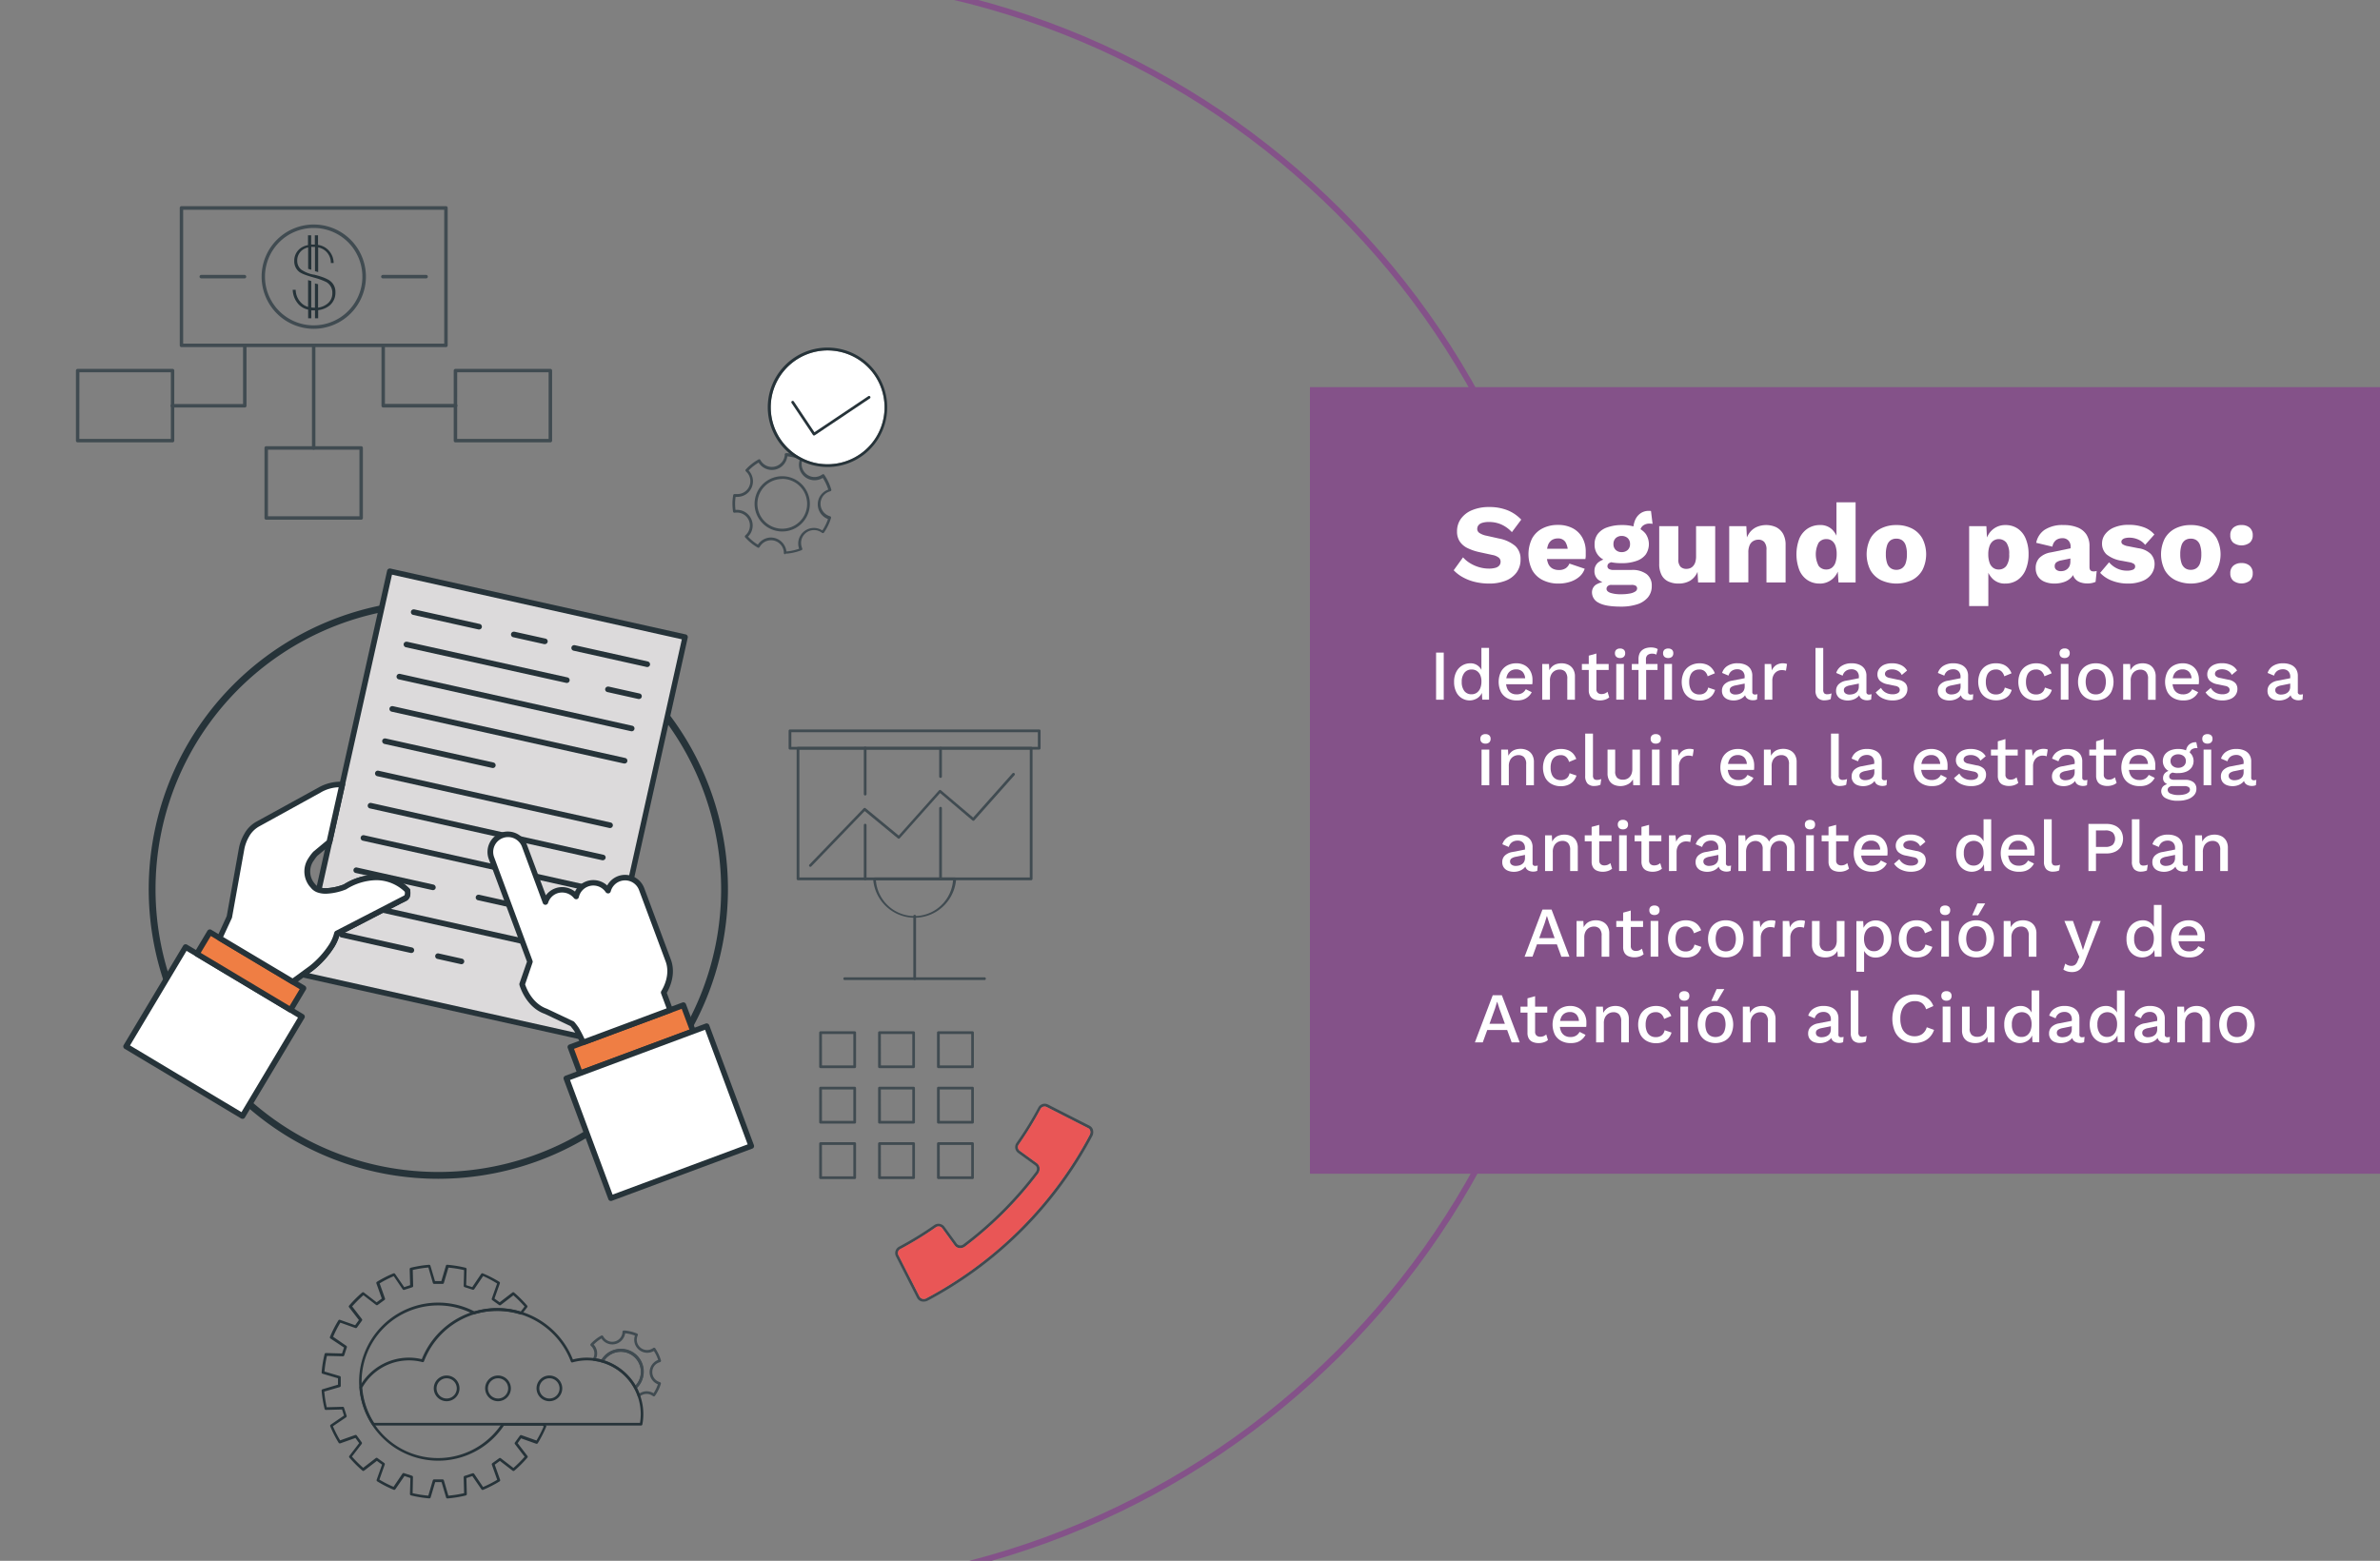 <svg id="Capa_1" data-name="Capa 1" xmlns="http://www.w3.org/2000/svg" viewBox="0 0 800 524.74"><rect x="0" y="0" width="800" height="524.74" fill="#808080" stroke="none"/><defs><style>.cls-1,.cls-4,.cls-5{fill:none;}.cls-1{stroke:#263339;stroke-width:1.2px;}.cls-1,.cls-5{stroke-miterlimit:10;}.cls-2{fill:#404b51;}.cls-3{fill:#263339;}.cls-5{stroke:#845289;stroke-width:2px;}.cls-6{fill:#845289;}.cls-7{fill:#fff;}.cls-8{fill:#dcdadb;}.cls-9{fill:#ef7e44;}.cls-10{fill:#e95656;}</style></defs><title>racionalizacion-imagenes</title><path class="cls-1" d="M243.54,299a96.21,96.21,0,1,1-96.2-96.21A96.2,96.2,0,0,1,243.54,299Z"/><path class="cls-1" d="M147.34,395.7A96.75,96.75,0,1,1,244.09,299,96.86,96.86,0,0,1,147.34,395.7Zm0-192.41A95.66,95.66,0,1,0,243,299,95.76,95.76,0,0,0,147.34,203.29Z"/><path class="cls-2" d="M310.43,437.6a2.33,2.33,0,0,1-2.12-1.2l-7.16-14.06a2.44,2.44,0,0,1,1.06-3.22,113.41,113.41,0,0,0,11.86-7.27,2.49,2.49,0,0,1,3.34.52l4.22,5.8a1.59,1.59,0,0,0,2.19.18,122.9,122.9,0,0,0,11.52-9.85c.84-.81,2.19-2.15,3-3A125.64,125.64,0,0,0,348.19,394a1.81,1.81,0,0,0,.35-1.3,1.35,1.35,0,0,0-.53-.89l-5.8-4.22a2.43,2.43,0,0,1-.53-3.34A112.24,112.24,0,0,0,349,372.38a2.46,2.46,0,0,1,2.17-1.32,2.39,2.39,0,0,1,1.05.25l14.06,7.17a2.14,2.14,0,0,1,1.08,1.3,2.88,2.88,0,0,1-.24,2.23,133.47,133.47,0,0,1-21.88,30.12c-.87.9-2.32,2.35-3.23,3.22a133.21,133.21,0,0,1-30.12,21.89A3.08,3.08,0,0,1,310.43,437.6Zm5.05-25.28a1.57,1.57,0,0,0-.89.28,115.18,115.18,0,0,1-11.95,7.33,1.51,1.51,0,0,0-.67,2L309.13,436a1.71,1.71,0,0,0,2.28.45,132.71,132.71,0,0,0,29.92-21.74c.9-.86,2.33-2.3,3.19-3.2a132.43,132.43,0,0,0,21.74-29.91,2,2,0,0,0,.18-1.52,1.27,1.27,0,0,0-.62-.77l-14.06-7.16a1.55,1.55,0,0,0-2,.68,116.84,116.84,0,0,1-7.32,11.95,1.49,1.49,0,0,0,.31,2.07l5.8,4.22a2.23,2.23,0,0,1,.89,1.5,2.7,2.7,0,0,1-.52,2A126,126,0,0,1,339,406.15c-.82.84-2.17,2.2-3,3a124.86,124.86,0,0,1-11.61,9.93,2.71,2.71,0,0,1-1.61.54,2.28,2.28,0,0,1-1.88-.92l-4.21-5.8A1.48,1.48,0,0,0,315.48,412.32Z"/><path class="cls-2" d="M326.9,359.1H315.42a.46.46,0,0,1-.46-.46V347.17a.47.47,0,0,1,.46-.46H326.9a.46.46,0,0,1,.45.46v11.47A.45.45,0,0,1,326.9,359.1Zm-11-.91h10.56V347.63H315.88Z"/><path class="cls-2" d="M307.1,359.1H295.62a.46.46,0,0,1-.46-.46V347.17a.47.47,0,0,1,.46-.46H307.1a.46.46,0,0,1,.45.46v11.47A.45.45,0,0,1,307.1,359.1Zm-11-.91h10.56V347.63H296.08Z"/><path class="cls-2" d="M287.29,359.1H275.82a.46.46,0,0,1-.46-.46V347.17a.47.47,0,0,1,.46-.46h11.47a.46.46,0,0,1,.46.46v11.47A.45.45,0,0,1,287.29,359.1Zm-11-.91h10.55V347.63H276.28Z"/><path class="cls-2" d="M326.9,377.75H315.42a.46.46,0,0,1-.46-.46V365.82a.46.46,0,0,1,.46-.46H326.9a.45.45,0,0,1,.45.46v11.47A.45.45,0,0,1,326.9,377.75Zm-11-.92h10.56V366.28H315.88Z"/><path class="cls-2" d="M307.1,377.75H295.62a.46.46,0,0,1-.46-.46V365.82a.46.46,0,0,1,.46-.46H307.1a.45.45,0,0,1,.45.46v11.47A.45.45,0,0,1,307.1,377.75Zm-11-.92h10.56V366.28H296.08Z"/><path class="cls-2" d="M287.29,377.75H275.82a.46.46,0,0,1-.46-.46V365.82a.46.46,0,0,1,.46-.46h11.47a.45.45,0,0,1,.46.46v11.47A.45.45,0,0,1,287.29,377.75Zm-11-.92h10.55V366.28H276.28Z"/><path class="cls-2" d="M326.9,396.4H315.42a.47.47,0,0,1-.46-.46V384.46a.46.46,0,0,1,.46-.45H326.9a.45.45,0,0,1,.45.45v11.48A.46.46,0,0,1,326.9,396.4Zm-11-.92h10.56V384.92H315.88Z"/><path class="cls-2" d="M307.1,396.4H295.62a.47.47,0,0,1-.46-.46V384.46a.46.46,0,0,1,.46-.45H307.1a.45.45,0,0,1,.45.45v11.48A.46.46,0,0,1,307.1,396.4Zm-11-.92h10.56V384.92H296.08Z"/><path class="cls-2" d="M287.29,396.4H275.82a.47.47,0,0,1-.46-.46V384.46a.46.46,0,0,1,.46-.45h11.47a.45.45,0,0,1,.46.45v11.48A.46.46,0,0,1,287.29,396.4Zm-11-.92h10.55V384.92H276.28Z"/><path class="cls-2" d="M263.92,186.35a.46.46,0,0,1-.45-.42l0-.4a4.33,4.33,0,0,0-4.27-3.9h0a4.35,4.35,0,0,0-3.07,1.24,4.7,4.7,0,0,0-.61.74l-.22.34a.45.45,0,0,1-.62.14l-.35-.21a16.81,16.81,0,0,1-3.56-2.9l-.28-.3a.46.46,0,0,1,0-.63l.29-.29a4.34,4.34,0,0,0-3-7.43l-.48,0-.4.05a.46.46,0,0,1-.5-.4l-.06-.41a21.53,21.53,0,0,1-.14-2.34,16.9,16.9,0,0,1,.19-2.34l.06-.4a.47.47,0,0,1,.51-.39l.4,0,.48,0a4.35,4.35,0,0,0,4.38-4.3,4.25,4.25,0,0,0-1.23-3.06l-.29-.3a.47.47,0,0,1,0-.64l.29-.29a16.64,16.64,0,0,1,3.61-2.84l.35-.21a.46.46,0,0,1,.63.16l.21.35a4.34,4.34,0,0,0,3.64,2h0a4.34,4.34,0,0,0,4.34-3.81l0-.41a.46.46,0,0,1,.49-.4l.41,0a17.11,17.11,0,0,1,4.55,1.06l.39.15a.45.45,0,0,1,.26.58l-.14.39a4.71,4.71,0,0,0-.27,1.47,4.35,4.35,0,0,0,4.3,4.37,4.42,4.42,0,0,0,2.35-.67l.34-.21a.45.45,0,0,1,.63.14l.22.34a17,17,0,0,1,2,4.21l.13.39a.46.46,0,0,1-.29.57l-.39.13a4.38,4.38,0,0,0-1.63,1,4.27,4.27,0,0,0-1.31,3.06,4.34,4.34,0,0,0,2.86,4.12l.39.14a.45.45,0,0,1,.27.57l-.12.39a17.14,17.14,0,0,1-2,4.14l-.23.34a.46.46,0,0,1-.64.12l-.34-.23a4.4,4.4,0,0,0-2.35-.71h0a4.37,4.37,0,0,0-3.07,1.23,4.31,4.31,0,0,0-1.31,3.06,4.62,4.62,0,0,0,.26,1.52l.13.38a.46.46,0,0,1-.27.59l-.4.14a17.26,17.26,0,0,1-4.57,1l-.41,0Zm-4.8-5.64a5.27,5.27,0,0,1,5.22,4.69,16.7,16.7,0,0,0,4.26-.92,5.36,5.36,0,0,1-.29-1.78,5.25,5.25,0,0,1,8.11-4.36,15.58,15.58,0,0,0,1.89-3.84,5.28,5.28,0,0,1-3.43-5,5.17,5.17,0,0,1,1.59-3.71,5.36,5.36,0,0,1,1.94-1.2,16.35,16.35,0,0,0-1.85-3.92,5.24,5.24,0,0,1-8-4.51,5.51,5.51,0,0,1,.32-1.74,16.89,16.89,0,0,0-4.23-1,5.29,5.29,0,0,1-1.55,3.1,5.24,5.24,0,0,1-8.1-1,16,16,0,0,0-3.36,2.64,5.27,5.27,0,0,1-.12,7.4,5.26,5.26,0,0,1-3.68,1.49,4.8,4.8,0,0,1-.58,0,16.13,16.13,0,0,0-.17,2.18,18.81,18.81,0,0,0,.13,2.18l.53,0a5.26,5.26,0,0,1,3.69,9,15.85,15.85,0,0,0,3.3,2.7,5.94,5.94,0,0,1,.72-.87A5.29,5.29,0,0,1,259.12,180.71Z"/><path class="cls-2" d="M262.94,178.68h0a9.29,9.29,0,1,1,6.48-2.64A9.22,9.22,0,0,1,262.94,178.68Zm0-17.65a8.36,8.36,0,1,0,6,2.53A8.34,8.34,0,0,0,262.94,161Z"/><path class="cls-2" d="M349.31,252H265.54a.45.45,0,0,1-.46-.46V245.7a.45.45,0,0,1,.46-.46h83.77a.45.45,0,0,1,.46.46v5.85A.45.45,0,0,1,349.31,252ZM266,251.09h82.86v-4.93H266Z"/><path class="cls-2" d="M346.61,295.93H268.24a.46.46,0,0,1-.46-.46V251.55a.46.46,0,0,1,.46-.46h78.37a.46.46,0,0,1,.46.46v43.92A.46.46,0,0,1,346.61,295.93ZM268.7,295h77.45V252H268.7Z"/><path class="cls-2" d="M307.42,308.54a14,14,0,0,1-13.92-13,.5.5,0,0,1,.12-.35A.48.48,0,0,1,294,295h26.93a.48.48,0,0,1,.34.14.5.5,0,0,1,.12.35A14,14,0,0,1,307.42,308.54Zm-13-12.61a13,13,0,0,0,25.93,0Z"/><path class="cls-2" d="M307.42,329.48A.45.45,0,0,1,307,329V308.08a.46.46,0,1,1,.91,0V329A.45.45,0,0,1,307.42,329.48Z"/><path class="cls-2" d="M330.85,329.48H284a.46.46,0,1,1,0-.91h46.85a.46.46,0,1,1,0,.91Z"/><path class="cls-2" d="M272.41,291.42a.47.47,0,0,1-.32-.12.46.46,0,0,1,0-.65l18.25-18.92a.46.46,0,0,1,.62,0l11.14,9.18,13.56-15.21a.47.47,0,0,1,.64,0l10.81,9.16,13.21-14.86a.46.46,0,0,1,.69.61l-13.52,15.2a.45.45,0,0,1-.64,0L316,266.61l-13.56,15.2a.44.44,0,0,1-.63.05l-11.16-9.19-17.94,18.61A.43.43,0,0,1,272.41,291.42Z"/><path class="cls-2" d="M290.82,295.93a.46.46,0,0,1-.46-.46v-18a.46.46,0,1,1,.91,0v18A.46.46,0,0,1,290.82,295.93Z"/><path class="cls-2" d="M290.82,267.44a.46.46,0,0,1-.46-.46V251.55a.46.46,0,1,1,.91,0V267A.46.46,0,0,1,290.82,267.44Z"/><path class="cls-2" d="M316.15,295.93a.47.47,0,0,1-.46-.46V271.71a.47.47,0,0,1,.46-.46.46.46,0,0,1,.46.46v23.76A.46.46,0,0,1,316.15,295.93Z"/><path class="cls-2" d="M316.15,261.53a.47.47,0,0,1-.46-.46v-9.52a.47.47,0,0,1,.46-.46.46.46,0,0,1,.46.46v9.52A.46.46,0,0,1,316.15,261.53Z"/><path class="cls-2" d="M149.9,116.7H61a.58.58,0,0,1-.58-.58V69.9a.58.58,0,0,1,.58-.59H149.9a.58.58,0,0,1,.58.59v46.22A.58.58,0,0,1,149.9,116.7Zm-88.33-1.17h87.75v-45H61.57Z"/><path class="cls-2" d="M105.44,110.54A17.53,17.53,0,1,1,123,93,17.56,17.56,0,0,1,105.44,110.54Zm0-33.9A16.37,16.37,0,1,0,121.81,93,16.38,16.38,0,0,0,105.44,76.64Z"/><path class="cls-2" d="M143.22,93.59H128.7a.58.58,0,0,1-.59-.58.59.59,0,0,1,.59-.59h14.52a.6.6,0,0,1,.59.59A.59.59,0,0,1,143.22,93.59Z"/><path class="cls-2" d="M82.18,93.59H67.66a.59.59,0,0,1-.59-.58.6.6,0,0,1,.59-.59H82.18a.59.59,0,0,1,.59.59A.58.58,0,0,1,82.18,93.59Z"/><path class="cls-3" d="M106.92,95.55v7.87a6.32,6.32,0,0,0,3.11-1.3,4.39,4.39,0,0,0,1.68-3.58,4.09,4.09,0,0,0-2-3.7,22.25,22.25,0,0,0-4.26-1.54l-.38-.12c-2.47-.68-4-1.33-4.65-1.92a4.51,4.51,0,0,1-1.51-3.52,5.19,5.19,0,0,1,1.74-4,5.94,5.94,0,0,1,2.88-1.33V79.1h1.06v3.11a2.19,2.19,0,0,1,.36,0h.62l.26,0V79.1h1.07v3.23a6,6,0,0,1,3.25,1.53,6.31,6.31,0,0,1,2,4.56h-.94a5.24,5.24,0,0,0-1.66-3.93,5.32,5.32,0,0,0-2.6-1.31v8.29l-1.07-.3V83h-.91a1.69,1.69,0,0,0-.33,0v7.69l-1.06-.3V83.18a5,5,0,0,0-2.22,1.1,4.36,4.36,0,0,0-1.45,3.46,3.78,3.78,0,0,0,1.3,2.87,10.88,10.88,0,0,0,4.2,1.72l.16,0a1.07,1.07,0,0,1,.25.07,25.84,25.84,0,0,1,2.85.86,13.44,13.44,0,0,1,1.83.86,4.62,4.62,0,0,1,2.25,4.11,5.57,5.57,0,0,1-1.92,4.44,7.47,7.47,0,0,1-3.88,1.6V107h-1.07v-2.66h-.21l-.5,0-.53,0V107h-1.06v-2.9a6.33,6.33,0,0,1-3-1.57,7.55,7.55,0,0,1-2.19-5.11h1a6.33,6.33,0,0,0,1.89,4.43,5.2,5.2,0,0,0,2.28,1.33v-9l1.06.3v8.87a6.41,6.41,0,0,0,1.06.09h.18V95.29Z"/><path class="cls-2" d="M82.3,137H58a.59.59,0,1,1,0-1.17h23.7V116.12a.58.58,0,1,1,1.16,0v20.25A.58.58,0,0,1,82.3,137Z"/><path class="cls-2" d="M58,148.72H26.1a.58.58,0,0,1-.58-.58V124.59a.58.58,0,0,1,.58-.58H58a.58.58,0,0,1,.58.58v23.55A.58.58,0,0,1,58,148.72Zm-31.33-1.16H57.43V125.17H26.69Z"/><path class="cls-2" d="M153.09,137H128.81a.58.58,0,0,1-.58-.58V116.12a.58.58,0,1,1,1.16,0v19.66h23.7a.59.59,0,1,1,0,1.17Z"/><path class="cls-2" d="M185,148.72H153.09a.58.58,0,0,1-.58-.58V124.59a.58.58,0,0,1,.58-.58H185a.58.58,0,0,1,.58.58v23.55A.58.58,0,0,1,185,148.72Zm-31.33-1.16h30.74V125.17H153.68Z"/><path class="cls-2" d="M121.4,174.73H89.48a.58.58,0,0,1-.58-.59V150.6a.58.58,0,0,1,.58-.59H121.4a.58.58,0,0,1,.58.59v23.54A.58.58,0,0,1,121.4,174.73Zm-31.33-1.17h30.75V151.18H90.07Z"/><path class="cls-2" d="M105.44,151.18a.58.58,0,0,1-.58-.58V116.12a.58.58,0,1,1,1.16,0V150.6A.58.58,0,0,1,105.44,151.18Z"/><path class="cls-3" d="M150.14,471.08a4.32,4.32,0,1,1,4.31-4.31A4.32,4.32,0,0,1,150.14,471.08Zm0-7.71a3.4,3.4,0,1,0,3.4,3.4A3.4,3.4,0,0,0,150.14,463.37Z"/><path class="cls-3" d="M167.41,471.08a4.32,4.32,0,1,1,4.31-4.31A4.32,4.32,0,0,1,167.41,471.08Zm0-7.71a3.4,3.4,0,1,0,3.4,3.4A3.4,3.4,0,0,0,167.41,463.37Z"/><path class="cls-3" d="M184.68,471.08a4.32,4.32,0,1,1,4.31-4.31A4.32,4.32,0,0,1,184.68,471.08Zm0-7.71a3.4,3.4,0,1,0,3.4,3.4A3.4,3.4,0,0,0,184.68,463.37Z"/><path class="cls-4" d="M121.21,464.46c0,.67,0,1.33.09,2a18.42,18.42,0,0,1,20.81-9,26.92,26.92,0,0,1,17.4-16.14,26.13,26.13,0,0,0-38.3,23.11Z"/><path class="cls-4" d="M147.34,490.59a26.1,26.1,0,0,0,21.83-11.78H125.5A26.13,26.13,0,0,0,147.34,490.59Z"/><path class="cls-3" d="M144.3,503.75h0a39,39,0,0,1-6.15-1,.46.46,0,0,1-.35-.46l.15-5.39-2-.67-3.06,4.46a.46.46,0,0,1-.55.17,39.55,39.55,0,0,1-5.54-2.83.46.46,0,0,1-.19-.54l1.81-5.09-1.74-1.26-4.27,3.28a.45.45,0,0,1-.58,0,38.81,38.81,0,0,1-4.39-4.4.45.45,0,0,1,0-.57l3.29-4.28-1.26-1.73-5.09,1.81a.47.47,0,0,1-.55-.2,39.4,39.4,0,0,1-2.82-5.53.47.47,0,0,1,.16-.56l4.46-3.05-.66-2.05-5.4.15a.45.45,0,0,1-.46-.35,39.07,39.07,0,0,1-1-6.14.44.44,0,0,1,.33-.47l5.17-1.53v-2.15l-5.17-1.52a.46.46,0,0,1-.33-.48,39.43,39.43,0,0,1,1-6.14.44.44,0,0,1,.46-.35l5.4.15.66-2L111.08,450a.45.45,0,0,1-.16-.56,39.4,39.4,0,0,1,2.82-5.53.46.46,0,0,1,.54-.19l5.1,1.81,1.26-1.74-3.29-4.27a.45.45,0,0,1,0-.58,40.53,40.53,0,0,1,4.39-4.4.47.47,0,0,1,.58,0l4.27,3.29,1.74-1.26-1.81-5.1a.46.46,0,0,1,.19-.54,39,39,0,0,1,5.54-2.83.46.46,0,0,1,.55.17l3.06,4.46,2-.66-.15-5.4a.46.46,0,0,1,.35-.46,39.43,39.43,0,0,1,6.14-1,.45.45,0,0,1,.48.32l1.53,5.17h2.14l1.53-5.17a.43.43,0,0,1,.47-.32,39.25,39.25,0,0,1,6.14,1,.45.45,0,0,1,.35.46l-.15,5.4,2.05.65,3-4.45a.47.47,0,0,1,.56-.17,39.41,39.41,0,0,1,5.53,2.83.44.44,0,0,1,.19.54l-1.81,5.09,1.74,1.26,4.28-3.28a.45.45,0,0,1,.57,0,39.74,39.74,0,0,1,4.4,4.4.45.45,0,0,1,0,.58l-1.74,2.26a.47.47,0,0,1-.5.16,26.46,26.46,0,0,0-15.44-.1.5.5,0,0,1-.34,0,25.66,25.66,0,0,0-37.63,22.7c0,.6,0,1.24.08,2a25.66,25.66,0,0,0,47,12.13.47.47,0,0,1,.38-.2h13.36a.5.5,0,0,1,.26.08l.8.55a.46.46,0,0,1,.17.55,40.11,40.11,0,0,1-2.83,5.54.46.46,0,0,1-.54.19l-5.09-1.81L174,485.19l3.28,4.27a.45.45,0,0,1,0,.58,39.74,39.74,0,0,1-4.4,4.4.45.45,0,0,1-.57,0l-4.28-3.29-1.73,1.27,1.81,5.09a.45.45,0,0,1-.2.54,40.56,40.56,0,0,1-5.53,2.83.46.46,0,0,1-.55-.17l-3.06-4.46-2,.67.15,5.39a.46.46,0,0,1-.35.46,39.19,39.19,0,0,1-6.15,1,.43.43,0,0,1-.47-.32l-1.53-5.17h-2.14l-1.53,5.17A.47.47,0,0,1,144.3,503.75ZM138.7,502a38.07,38.07,0,0,0,5.27.83l1.51-5.14a.47.47,0,0,1,.44-.33h2.84a.46.46,0,0,1,.44.33l1.51,5.14A38.31,38.31,0,0,0,156,502l-.15-5.36a.48.48,0,0,1,.32-.45l2.69-.88a.46.46,0,0,1,.52.18l3,4.43a38.56,38.56,0,0,0,4.75-2.42l-1.8-5.06a.46.46,0,0,1,.16-.52l2.29-1.67a.45.45,0,0,1,.55,0l4.25,3.27a40.65,40.65,0,0,0,3.77-3.77l-3.26-4.25a.45.45,0,0,1,0-.55l1.66-2.29a.45.45,0,0,1,.52-.17l5.06,1.8a37.8,37.8,0,0,0,2.43-4.74l-.38-.27h-13a26.57,26.57,0,0,1-48.58-12.77c-.06-.74-.09-1.4-.09-2a26.58,26.58,0,0,1,38.81-23.6,27.31,27.31,0,0,1,15.49.06l1.32-1.72a39.46,39.46,0,0,0-3.77-3.77l-4.25,3.27a.47.47,0,0,1-.55,0l-2.29-1.65a.46.46,0,0,1-.16-.53l1.79-5.06A37.71,37.71,0,0,0,162.4,429l-3,4.42a.47.47,0,0,1-.52.18l-2.69-.87a.44.44,0,0,1-.32-.44L156,427a37.29,37.29,0,0,0-5.27-.83l-1.52,5.14a.46.46,0,0,1-.44.33h-2.83a.46.46,0,0,1-.44-.33L144,426.13a37.15,37.15,0,0,0-5.26.83l.14,5.37a.44.44,0,0,1-.31.44l-2.69.88a.46.46,0,0,1-.52-.18l-3-4.43a37.84,37.84,0,0,0-4.75,2.42l1.8,5.06a.47.47,0,0,1-.17.53l-2.28,1.66a.45.45,0,0,1-.55,0l-4.25-3.27a40.76,40.76,0,0,0-3.78,3.77l3.27,4.25a.45.45,0,0,1,0,.55l-1.66,2.3a.47.47,0,0,1-.53.16l-5.06-1.8a38.43,38.43,0,0,0-2.42,4.74l4.43,3.05a.46.46,0,0,1,.18.52l-.88,2.69a.46.46,0,0,1-.44.31l-5.37-.14a38.65,38.65,0,0,0-.83,5.26l5.14,1.52a.46.46,0,0,1,.33.44v2.83a.44.44,0,0,1-.32.44L109,467.84a38.55,38.55,0,0,0,.83,5.27l5.37-.15a.44.44,0,0,1,.44.31l.88,2.7a.47.47,0,0,1-.18.52l-4.43,3a38.56,38.56,0,0,0,2.42,4.75l5.06-1.8a.45.45,0,0,1,.53.16l1.66,2.29a.47.47,0,0,1,0,.55l-3.27,4.25a38.33,38.33,0,0,0,3.77,3.77l4.25-3.27a.45.45,0,0,1,.54,0l2.3,1.67a.46.46,0,0,1,.16.52l-1.8,5.06a37.19,37.19,0,0,0,4.75,2.42l3-4.43a.44.44,0,0,1,.52-.17l2.69.87a.47.47,0,0,1,.32.45Z"/><path class="cls-2" d="M214.75,469.67h-.11a.46.46,0,0,1-.32-.3,17.33,17.33,0,0,0-1.17-2.63.46.46,0,0,1,.1-.56l.08-.07a6.77,6.77,0,0,0,.19-9.6,6.76,6.76,0,0,0-9.55-.13,7,7,0,0,0-1.14,1.48.45.45,0,0,1-.52.21,19.43,19.43,0,0,0-2.67-.55.46.46,0,0,1-.36-.25.49.49,0,0,1,0-.44,3.39,3.39,0,0,0-.48-4.18l-.23-.24a.47.47,0,0,1,0-.64l.23-.24a14.39,14.39,0,0,1,3-2.34l.29-.16a.45.45,0,0,1,.62.15l.18.29a3.43,3.43,0,0,0,2.9,1.63h0a3.44,3.44,0,0,0,2.44-1,3.51,3.51,0,0,0,1-2.06l0-.33a.46.46,0,0,1,.49-.4l.33,0a14.25,14.25,0,0,1,3.74.88l.32.12a.46.46,0,0,1,.27.58l-.12.32a3.72,3.72,0,0,0-.22,1.17,3.48,3.48,0,0,0,3.44,3.49,3.55,3.55,0,0,0,1.87-.53l.28-.18a.47.47,0,0,1,.63.14l.18.28a14.4,14.4,0,0,1,1.63,3.46l.1.32a.46.46,0,0,1-.29.57l-.31.11a3.54,3.54,0,0,0-1.31.8,3.39,3.39,0,0,0-1,2.45,3.45,3.45,0,0,0,2.28,3.28l.31.12a.45.45,0,0,1,.28.57l-.1.32a14.13,14.13,0,0,1-1.67,3.4l-.2.28a.45.45,0,0,1-.63.12l-.28-.18a3.4,3.4,0,0,0-1.87-.57h0a3.45,3.45,0,0,0-2.34.89A.47.47,0,0,1,214.75,469.67Zm-.62-3.06a17.89,17.89,0,0,1,.83,1.86,4.36,4.36,0,0,1,4.72-.07,12.8,12.8,0,0,0,1.46-3,4.39,4.39,0,0,1-2.78-4.12,4.35,4.35,0,0,1,1.32-3.09,4.4,4.4,0,0,1,1.54-1,12.54,12.54,0,0,0-1.43-3,4.47,4.47,0,0,1-2.25.61,4.39,4.39,0,0,1-4.35-4.42,4.22,4.22,0,0,1,.23-1.36,12.84,12.84,0,0,0-3.28-.77,4.38,4.38,0,0,1-1.28,2.49,4.29,4.29,0,0,1-3.05,1.25,4.39,4.39,0,0,1-3.65-2,13.66,13.66,0,0,0-2.6,2.05,4.29,4.29,0,0,1,1.16,3,4.07,4.07,0,0,1-.33,1.61,18.58,18.58,0,0,1,1.83.39,8.39,8.39,0,0,1,1.11-1.38,7.67,7.67,0,0,1,10.8,10.9Z"/><path class="cls-2" d="M213.57,466.94h-.06a.49.49,0,0,1-.36-.2,18.18,18.18,0,0,0-10.84-8.67.43.43,0,0,1-.3-.27.47.47,0,0,1,0-.4,8,8,0,0,1,1.29-1.68,7.67,7.67,0,0,1,10.71,11l-.12.1A.57.57,0,0,1,213.57,466.94Zm-10.43-9.58a19.15,19.15,0,0,1,10.52,8.4,6.75,6.75,0,0,0-9.69-9.39A7.25,7.25,0,0,0,203.14,457.36Z"/><path class="cls-3" d="M215.51,479.26h-90a.46.46,0,0,1-.38-.2,26.63,26.63,0,0,1-4.28-12.57.47.47,0,0,1,0-.26,19,19,0,0,1,16.61-9.8,18.41,18.41,0,0,1,4.32.52,27.32,27.32,0,0,1,50.78.09,19.09,19.09,0,0,1,4.71-.61,20.46,20.46,0,0,1,2.44.17,20,20,0,0,1,2.81.58,19.13,19.13,0,0,1,11.4,9.11,19.85,19.85,0,0,1,1.22,2.77,18.87,18.87,0,0,1,1.11,6.35,19.29,19.29,0,0,1-.33,3.48A.45.45,0,0,1,215.51,479.26Zm-89.76-.91h89.37a17.72,17.72,0,0,0,.26-2.94,18.14,18.14,0,0,0-1.06-6.05,17.33,17.33,0,0,0-1.17-2.63,18.18,18.18,0,0,0-10.84-8.67,19.75,19.75,0,0,0-2.67-.55,18.74,18.74,0,0,0-2.33-.16,18.28,18.28,0,0,0-4.87.68.44.44,0,0,1-.55-.28,26.41,26.41,0,0,0-49.36-.1.45.45,0,0,1-.54.28,18,18,0,0,0-20.23,8.63A25.7,25.7,0,0,0,125.75,478.35Z"/><path class="cls-5" d="M258.27-8.25C408.07-8.25,529.5,113.19,529.5,263S408.07,534.23,258.27,534.23"/><rect class="cls-6" x="440.32" y="130.15" width="359.68" height="264.45"/><path class="cls-7" d="M485.29,219.4v15.84h-2.57V219.4Z"/><path class="cls-7" d="M494.08,235.48a5,5,0,0,1-4.61-2.88,7.32,7.32,0,0,1-.7-3.34,7.13,7.13,0,0,1,.75-3.41,5.23,5.23,0,0,1,4.72-2.85,4,4,0,0,1,4,3l-.29.27v-8.45h2.57v17.4h-2.28l-.19-3.27.34,0a3.92,3.92,0,0,1-.8,1.86,4.13,4.13,0,0,1-1.54,1.2A4.75,4.75,0,0,1,494.08,235.48Zm.55-2.07a3,3,0,0,0,1.77-.52,3.5,3.5,0,0,0,1.16-1.49,5.93,5.93,0,0,0,.4-2.31,5.17,5.17,0,0,0-.4-2.14,3.27,3.27,0,0,0-1.14-1.38,3,3,0,0,0-1.7-.48,3,3,0,0,0-2.49,1.1,4.75,4.75,0,0,0-.89,3.05,4.94,4.94,0,0,0,.86,3.06A2.91,2.91,0,0,0,494.63,233.41Z"/><path class="cls-7" d="M509.8,235.48a6.49,6.49,0,0,1-3.17-.75,5.23,5.23,0,0,1-2.13-2.14,7.86,7.86,0,0,1,0-6.7,5.31,5.31,0,0,1,2.1-2.15,6.29,6.29,0,0,1,3-.74,5.79,5.79,0,0,1,3,.72,4.8,4.8,0,0,1,1.87,2,6.05,6.05,0,0,1,.65,2.83q0,.43,0,.81a6,6,0,0,1-.07.68H505.4v-2h8.52l-1.27.38a3.57,3.57,0,0,0-.81-2.51,2.93,2.93,0,0,0-2.24-.87,3.36,3.36,0,0,0-1.8.48,3,3,0,0,0-1.17,1.43,5.86,5.86,0,0,0-.41,2.31,5.36,5.36,0,0,0,.43,2.28,3.13,3.13,0,0,0,1.23,1.42,3.52,3.52,0,0,0,1.87.48,3.6,3.6,0,0,0,1.94-.46,3.22,3.22,0,0,0,1.18-1.27l2,1a4.76,4.76,0,0,1-1.17,1.5,5,5,0,0,1-1.74,1A6.72,6.72,0,0,1,509.8,235.48Z"/><path class="cls-7" d="M518.39,235.24v-12h2.28l.17,3.12-.34-.34a4.45,4.45,0,0,1,1-1.71,3.81,3.81,0,0,1,1.51-1,5.5,5.5,0,0,1,1.86-.31,5.21,5.21,0,0,1,2.3.49,3.79,3.79,0,0,1,1.62,1.48,4.68,4.68,0,0,1,.6,2.49v7.78h-2.57v-7a3.35,3.35,0,0,0-.73-2.46,2.61,2.61,0,0,0-1.84-.68,3.39,3.39,0,0,0-1.54.37,3.11,3.11,0,0,0-1.23,1.19,4.17,4.17,0,0,0-.49,2.18v6.39Z"/><path class="cls-7" d="M540.73,223.24v2h-9v-2Zm-4.13-3.53v11.93a1.63,1.63,0,0,0,.47,1.29,1.81,1.81,0,0,0,1.26.41,3,3,0,0,0,1.13-.2,3.37,3.37,0,0,0,.89-.57l.57,1.88a4,4,0,0,1-1.35.75,5.34,5.34,0,0,1-1.79.28,5.1,5.1,0,0,1-1.9-.34,2.72,2.72,0,0,1-1.34-1.09,3.71,3.71,0,0,1-.5-2V220.43Z"/><path class="cls-7" d="M544.57,221.22a1.78,1.78,0,0,1-1.28-.42,1.54,1.54,0,0,1-.45-1.19,1.49,1.49,0,0,1,.45-1.17,1.82,1.82,0,0,1,1.28-.41,1.78,1.78,0,0,1,1.26.41,1.49,1.49,0,0,1,.45,1.17,1.54,1.54,0,0,1-.45,1.19A1.74,1.74,0,0,1,544.57,221.22Zm1.27,2v12h-2.56v-12Z"/><path class="cls-7" d="M557.15,223.24v2h-8.64v-2Zm-2.21-5.57a5.1,5.1,0,0,1,1.35.16,2.24,2.24,0,0,1,.93.42l-.48,1.84a2.3,2.3,0,0,0-.6-.25,3.5,3.5,0,0,0-.77-.08,2.42,2.42,0,0,0-1.55.45,1.83,1.83,0,0,0-.56,1.49v1.75l.07.65v11.14h-2.57V221.51a4.6,4.6,0,0,1,.28-1.63,3,3,0,0,1,.83-1.21,3.69,3.69,0,0,1,1.33-.75A5.58,5.58,0,0,1,554.94,217.67Zm5.81,3.55a1.82,1.82,0,0,1-1.29-.42,1.57,1.57,0,0,1-.44-1.19,1.52,1.52,0,0,1,.44-1.17,1.87,1.87,0,0,1,1.29-.41,1.82,1.82,0,0,1,1.26.41,1.52,1.52,0,0,1,.44,1.17,1.57,1.57,0,0,1-.44,1.19A1.78,1.78,0,0,1,560.75,221.22Zm1.27,2v12h-2.57v-12Z"/><path class="cls-7" d="M571.19,223a6.46,6.46,0,0,1,2.46.42,4.54,4.54,0,0,1,1.71,1.19,5.14,5.14,0,0,1,1.06,1.75l-2.42,1a3.33,3.33,0,0,0-1-1.69,2.61,2.61,0,0,0-1.79-.59,3.36,3.36,0,0,0-1.85.49A3,3,0,0,0,568.2,227a5.78,5.78,0,0,0-.4,2.3,5.7,5.7,0,0,0,.41,2.28,3,3,0,0,0,1.18,1.42,3.36,3.36,0,0,0,1.82.48,3.3,3.3,0,0,0,1.42-.28,2.56,2.56,0,0,0,1-.79,2.78,2.78,0,0,0,.54-1.26l2.33.79a5.13,5.13,0,0,1-1,1.89,4.8,4.8,0,0,1-1.77,1.24,6.11,6.11,0,0,1-2.42.45,6.46,6.46,0,0,1-3.15-.75,5.2,5.2,0,0,1-2.12-2.14,7.76,7.76,0,0,1,0-6.7,5.27,5.27,0,0,1,2.11-2.15A6.42,6.42,0,0,1,571.19,223Z"/><path class="cls-7" d="M586.43,227.53a2.52,2.52,0,0,0-.66-1.86A2.46,2.46,0,0,0,584,225a3.27,3.27,0,0,0-1.85.51,2.87,2.87,0,0,0-1.13,1.63l-2.16-.91a4.25,4.25,0,0,1,1.79-2.35,6,6,0,0,1,3.44-.89,6.29,6.29,0,0,1,2.54.47,3.92,3.92,0,0,1,1.75,1.4,4.2,4.2,0,0,1,.63,2.4v5.35a.79.79,0,0,0,.89.89,2.94,2.94,0,0,0,.84-.12l-.15,1.78a3.28,3.28,0,0,1-1.39.26,3.24,3.24,0,0,1-1.38-.28,2.12,2.12,0,0,1-1-.84,2.62,2.62,0,0,1-.35-1.4v-.17l.53,0a3,3,0,0,1-.88,1.55,4.47,4.47,0,0,1-1.57.91,5.57,5.57,0,0,1-1.8.3,5.39,5.39,0,0,1-2-.36,3.18,3.18,0,0,1-1.42-1.09,3.13,3.13,0,0,1-.52-1.82,3,3,0,0,1,.88-2.2,4.69,4.69,0,0,1,2.49-1.18l4.65-.91,0,1.8-3.39.69a4,4,0,0,0-1.51.56,1.2,1.2,0,0,0-.5,1.05,1.28,1.28,0,0,0,.51,1.07,2.26,2.26,0,0,0,1.38.4,4.58,4.58,0,0,0,1.17-.15,3,3,0,0,0,1-.47,2.06,2.06,0,0,0,.7-.84,2.72,2.72,0,0,0,.26-1.23Z"/><path class="cls-7" d="M593.17,235.24v-12h2.18l.24,2.16a3.79,3.79,0,0,1,1.43-1.79,4.2,4.2,0,0,1,2.34-.61,4.37,4.37,0,0,1,.72.06,2.13,2.13,0,0,1,.6.18l-.36,2.25a3.89,3.89,0,0,0-.59-.15,4.9,4.9,0,0,0-.87-.06,3.08,3.08,0,0,0-1.47.39,3.21,3.21,0,0,0-1.18,1.19,3.85,3.85,0,0,0-.47,2v6.36Z"/><path class="cls-7" d="M612.85,217.84v14a1.79,1.79,0,0,0,.31,1.22,1.33,1.33,0,0,0,1,.34,3.88,3.88,0,0,0,.74-.06,5.39,5.39,0,0,0,.75-.23l-.29,1.92a3.91,3.91,0,0,1-.93.3,5.45,5.45,0,0,1-1.06.11,3,3,0,0,1-2.36-.83,3.66,3.66,0,0,1-.76-2.56V217.84Z"/><path class="cls-7" d="M624.83,227.53a2.52,2.52,0,0,0-.66-1.86,2.46,2.46,0,0,0-1.82-.66,3.23,3.23,0,0,0-1.84.51,2.87,2.87,0,0,0-1.13,1.63l-2.16-.91a4.25,4.25,0,0,1,1.79-2.35,6,6,0,0,1,3.44-.89,6.29,6.29,0,0,1,2.54.47,3.84,3.84,0,0,1,1.74,1.4,4.12,4.12,0,0,1,.64,2.4v5.35a.79.79,0,0,0,.89.89,2.94,2.94,0,0,0,.84-.12l-.15,1.78a3.28,3.28,0,0,1-1.39.26,3.24,3.24,0,0,1-1.38-.28,2.07,2.07,0,0,1-1-.84,2.62,2.62,0,0,1-.35-1.4v-.17l.53,0a2.92,2.92,0,0,1-.89,1.55,4.34,4.34,0,0,1-1.56.91,5.57,5.57,0,0,1-1.8.3,5.39,5.39,0,0,1-2-.36,2.94,2.94,0,0,1-1.94-2.91,3,3,0,0,1,.88-2.2,4.69,4.69,0,0,1,2.48-1.18l4.66-.91,0,1.8-3.39.69a4,4,0,0,0-1.51.56,1.2,1.2,0,0,0-.5,1.05,1.28,1.28,0,0,0,.51,1.07,2.26,2.26,0,0,0,1.38.4,4.58,4.58,0,0,0,1.17-.15,3,3,0,0,0,1-.47,2.06,2.06,0,0,0,.7-.84,2.72,2.72,0,0,0,.26-1.23Z"/><path class="cls-7" d="M636.13,235.48a7.58,7.58,0,0,1-3.29-.7,5.68,5.68,0,0,1-2.35-2l1.78-1.53a4,4,0,0,0,1.52,1.57,4.63,4.63,0,0,0,2.39.59,3.39,3.39,0,0,0,1.75-.39,1.22,1.22,0,0,0,.35-1.88,2.16,2.16,0,0,0-1.14-.54l-2.52-.53a5.19,5.19,0,0,1-2.74-1.23,3,3,0,0,1-.81-2.18,3.19,3.19,0,0,1,.57-1.82,4.16,4.16,0,0,1,1.69-1.36A6.44,6.44,0,0,1,636,223a6.86,6.86,0,0,1,3.07.63,4.52,4.52,0,0,1,1.95,1.82l-1.78,1.48a3,3,0,0,0-1.34-1.42,3.85,3.85,0,0,0-1.85-.47,4,4,0,0,0-1.32.19,1.84,1.84,0,0,0-.84.53,1.18,1.18,0,0,0-.29.79,1.15,1.15,0,0,0,.36.84,2.6,2.6,0,0,0,1.3.55l2.73.58a4.22,4.22,0,0,1,2.44,1.14,2.86,2.86,0,0,1,.71,2,3.49,3.49,0,0,1-.6,2,3.84,3.84,0,0,1-1.73,1.36A6.84,6.84,0,0,1,636.13,235.48Z"/><path class="cls-7" d="M659,227.53a2.52,2.52,0,0,0-.66-1.86,2.44,2.44,0,0,0-1.81-.66,3.27,3.27,0,0,0-1.85.51,2.92,2.92,0,0,0-1.13,1.63l-2.16-.91a4.3,4.3,0,0,1,1.79-2.35,6.05,6.05,0,0,1,3.45-.89,6.32,6.32,0,0,1,2.54.47,3.84,3.84,0,0,1,1.74,1.4,4.2,4.2,0,0,1,.63,2.4v5.35a.79.79,0,0,0,.89.89,2.94,2.94,0,0,0,.84-.12l-.14,1.78a3.32,3.32,0,0,1-1.39.26,3.21,3.21,0,0,1-1.38-.28,2.07,2.07,0,0,1-1-.84,2.62,2.62,0,0,1-.35-1.4v-.17l.53,0a3,3,0,0,1-.89,1.55,4.51,4.51,0,0,1-1.56.91,5.57,5.57,0,0,1-1.8.3,5.44,5.44,0,0,1-2-.36,3.18,3.18,0,0,1-1.42-1.09,3.12,3.12,0,0,1-.51-1.82,2.93,2.93,0,0,1,.88-2.2,4.69,4.69,0,0,1,2.48-1.18l4.65-.91,0,1.8-3.38.69a4,4,0,0,0-1.52.56A1.22,1.22,0,0,0,654,232a1.26,1.26,0,0,0,.52,1.07,2.22,2.22,0,0,0,1.38.4,4.45,4.45,0,0,0,1.16-.15,2.8,2.8,0,0,0,1-.47,2.16,2.16,0,0,0,.71-.84,2.73,2.73,0,0,0,.25-1.23Z"/><path class="cls-7" d="M670.91,223a6.46,6.46,0,0,1,2.46.42,4.62,4.62,0,0,1,1.71,1.19,5.3,5.3,0,0,1,1.06,1.75l-2.43,1a3.39,3.39,0,0,0-1-1.69,2.61,2.61,0,0,0-1.79-.59,3.34,3.34,0,0,0-1.85.49,3,3,0,0,0-1.16,1.43,5.78,5.78,0,0,0-.4,2.3,5.7,5.7,0,0,0,.41,2.28,3,3,0,0,0,1.18,1.42,3.36,3.36,0,0,0,1.82.48,3.3,3.3,0,0,0,1.42-.28,2.56,2.56,0,0,0,1-.79,2.78,2.78,0,0,0,.54-1.26l2.33.79a5.13,5.13,0,0,1-1,1.89A4.8,4.8,0,0,1,673.4,235a6.11,6.11,0,0,1-2.42.45,6.46,6.46,0,0,1-3.15-.75,5.15,5.15,0,0,1-2.12-2.14,7.76,7.76,0,0,1,0-6.7,5.21,5.21,0,0,1,2.11-2.15A6.39,6.39,0,0,1,670.91,223Z"/><path class="cls-7" d="M684.39,223a6.46,6.46,0,0,1,2.46.42,4.58,4.58,0,0,1,1.72,1.19,5.3,5.3,0,0,1,1.06,1.75l-2.43,1a3.39,3.39,0,0,0-1-1.69,2.63,2.63,0,0,0-1.79-.59,3.34,3.34,0,0,0-1.85.49,3,3,0,0,0-1.16,1.43,5.78,5.78,0,0,0-.4,2.3,5.7,5.7,0,0,0,.41,2.28,3,3,0,0,0,1.17,1.42,3.4,3.4,0,0,0,1.83.48,3.26,3.26,0,0,0,1.41-.28,2.59,2.59,0,0,0,1-.79,3,3,0,0,0,.54-1.26l2.33.79a5.15,5.15,0,0,1-1.05,1.89,4.76,4.76,0,0,1-1.76,1.24,6.11,6.11,0,0,1-2.42.45,6.44,6.44,0,0,1-3.15-.75,5.15,5.15,0,0,1-2.12-2.14,7.76,7.76,0,0,1,0-6.7,5.21,5.21,0,0,1,2.11-2.15A6.35,6.35,0,0,1,684.39,223Z"/><path class="cls-7" d="M694,221.22a1.8,1.8,0,0,1-1.28-.42,1.53,1.53,0,0,1-.44-1.19,1.49,1.49,0,0,1,.44-1.17A1.84,1.84,0,0,1,694,218a1.78,1.78,0,0,1,1.26.41,1.49,1.49,0,0,1,.45,1.17,1.54,1.54,0,0,1-.45,1.19A1.74,1.74,0,0,1,694,221.22Zm1.28,2v12H692.7v-12Z"/><path class="cls-7" d="M704.48,223a6.37,6.37,0,0,1,3.1.74,5.31,5.31,0,0,1,2.1,2.15,7.86,7.86,0,0,1,0,6.7,5.28,5.28,0,0,1-2.1,2.14,6.78,6.78,0,0,1-6.2,0,5.3,5.3,0,0,1-2.11-2.14,7.67,7.67,0,0,1,0-6.7,5.33,5.33,0,0,1,2.11-2.15A6.37,6.37,0,0,1,704.48,223Zm0,2a3.31,3.31,0,0,0-1.84.5,3.11,3.11,0,0,0-1.16,1.42,6.66,6.66,0,0,0,0,4.6,3.17,3.17,0,0,0,1.16,1.44,3.3,3.3,0,0,0,1.84.49,3.19,3.19,0,0,0,1.82-.49,3.23,3.23,0,0,0,1.16-1.44,6.81,6.81,0,0,0,0-4.6,3.06,3.06,0,0,0-3-1.92Z"/><path class="cls-7" d="M713.67,235.24v-12H716l.17,3.12-.34-.34a4.47,4.47,0,0,1,1-1.71,3.67,3.67,0,0,1,1.51-1,5.42,5.42,0,0,1,1.86-.31,5.16,5.16,0,0,1,2.29.49A3.79,3.79,0,0,1,724,225a4.68,4.68,0,0,1,.6,2.49v7.78h-2.57v-7a3.3,3.3,0,0,0-.73-2.46,2.61,2.61,0,0,0-1.84-.68,3.35,3.35,0,0,0-1.53.37,3.07,3.07,0,0,0-1.24,1.19,4.17,4.17,0,0,0-.49,2.18v6.39Z"/><path class="cls-7" d="M733.81,235.48a6.49,6.49,0,0,1-3.17-.75,5.15,5.15,0,0,1-2.12-2.14,7.76,7.76,0,0,1,0-6.7,5.18,5.18,0,0,1,2.1-2.15,6.22,6.22,0,0,1,3-.74,5.79,5.79,0,0,1,3,.72,4.73,4.73,0,0,1,1.87,2,6.05,6.05,0,0,1,.65,2.83c0,.29,0,.56,0,.81a5.8,5.8,0,0,1-.08.68h-9.64v-2h8.52l-1.28.38a3.57,3.57,0,0,0-.81-2.51,2.92,2.92,0,0,0-2.23-.87,3.32,3.32,0,0,0-1.8.48,3,3,0,0,0-1.18,1.43,5.86,5.86,0,0,0-.41,2.31,5.52,5.52,0,0,0,.43,2.28,3.13,3.13,0,0,0,1.23,1.42,3.54,3.54,0,0,0,1.87.48,3.6,3.6,0,0,0,1.94-.46,3.22,3.22,0,0,0,1.18-1.27l2,1a4.88,4.88,0,0,1-1.16,1.5,5.09,5.09,0,0,1-1.74,1A6.83,6.83,0,0,1,733.81,235.48Z"/><path class="cls-7" d="M747,235.48a7.58,7.58,0,0,1-3.29-.7,5.68,5.68,0,0,1-2.35-2l1.78-1.53a4,4,0,0,0,1.52,1.57,4.63,4.63,0,0,0,2.39.59,3.39,3.39,0,0,0,1.75-.39,1.22,1.22,0,0,0,.35-1.88,2.16,2.16,0,0,0-1.14-.54l-2.52-.53a5.15,5.15,0,0,1-2.74-1.23,3,3,0,0,1-.81-2.18,3.19,3.19,0,0,1,.57-1.82,4.16,4.16,0,0,1,1.69-1.36,6.44,6.44,0,0,1,2.68-.51,6.86,6.86,0,0,1,3.07.63,4.52,4.52,0,0,1,2,1.82l-1.78,1.48a3,3,0,0,0-1.34-1.42,3.85,3.85,0,0,0-1.85-.47,4,4,0,0,0-1.32.19,1.84,1.84,0,0,0-.84.53,1.18,1.18,0,0,0-.29.79,1.15,1.15,0,0,0,.36.84,2.6,2.6,0,0,0,1.3.55l2.73.58a4.25,4.25,0,0,1,2.44,1.14,2.86,2.86,0,0,1,.71,2,3.49,3.49,0,0,1-.6,2,3.84,3.84,0,0,1-1.73,1.36A6.88,6.88,0,0,1,747,235.48Z"/><path class="cls-7" d="M769.83,227.53a2.52,2.52,0,0,0-.66-1.86,2.44,2.44,0,0,0-1.81-.66,3.27,3.27,0,0,0-1.85.51,2.92,2.92,0,0,0-1.13,1.63l-2.16-.91a4.3,4.3,0,0,1,1.79-2.35,6.05,6.05,0,0,1,3.45-.89,6.32,6.32,0,0,1,2.54.47,3.84,3.84,0,0,1,1.74,1.4,4.2,4.2,0,0,1,.64,2.4v5.35a.78.78,0,0,0,.88.89,2.94,2.94,0,0,0,.84-.12l-.14,1.78a3.32,3.32,0,0,1-1.39.26,3.21,3.21,0,0,1-1.38-.28,2.07,2.07,0,0,1-1-.84,2.62,2.62,0,0,1-.35-1.4v-.17l.53,0a3,3,0,0,1-.89,1.55,4.51,4.51,0,0,1-1.56.91,5.57,5.57,0,0,1-1.8.3,5.44,5.44,0,0,1-2-.36,3.18,3.18,0,0,1-1.42-1.09,3.12,3.12,0,0,1-.51-1.82,2.93,2.93,0,0,1,.88-2.2,4.69,4.69,0,0,1,2.48-1.18l4.65-.91,0,1.8-3.38.69a4,4,0,0,0-1.52.56,1.22,1.22,0,0,0-.5,1.05,1.26,1.26,0,0,0,.52,1.07,2.22,2.22,0,0,0,1.38.4,4.45,4.45,0,0,0,1.16-.15,2.8,2.8,0,0,0,1-.47,2.16,2.16,0,0,0,.71-.84,2.73,2.73,0,0,0,.25-1.23Z"/><path class="cls-7" d="M499.33,250a1.78,1.78,0,0,1-1.28-.42,1.54,1.54,0,0,1-.45-1.19,1.49,1.49,0,0,1,.45-1.17,1.82,1.82,0,0,1,1.28-.41,1.78,1.78,0,0,1,1.26.41,1.49,1.49,0,0,1,.45,1.17,1.54,1.54,0,0,1-.45,1.19A1.74,1.74,0,0,1,499.33,250Zm1.27,2v12H498V252Z"/><path class="cls-7" d="M504.61,264V252h2.28l.17,3.12-.34-.34a4.47,4.47,0,0,1,1-1.71,3.67,3.67,0,0,1,1.51-1,5.42,5.42,0,0,1,1.86-.31,5.16,5.16,0,0,1,2.29.49,3.79,3.79,0,0,1,1.62,1.48,4.68,4.68,0,0,1,.6,2.49V264H513v-7a3.3,3.3,0,0,0-.73-2.46,2.61,2.61,0,0,0-1.84-.68,3.35,3.35,0,0,0-1.53.37,3.07,3.07,0,0,0-1.24,1.19,4.17,4.17,0,0,0-.49,2.18V264Z"/><path class="cls-7" d="M524.65,251.8a6.46,6.46,0,0,1,2.46.42,4.66,4.66,0,0,1,1.72,1.19,5.27,5.27,0,0,1,1,1.75l-2.42,1a3.33,3.33,0,0,0-1-1.69,2.59,2.59,0,0,0-1.78-.59,3.34,3.34,0,0,0-1.85.49,3.1,3.1,0,0,0-1.17,1.43,6,6,0,0,0-.39,2.3,5.53,5.53,0,0,0,.41,2.28,3,3,0,0,0,1.17,1.42,3.37,3.37,0,0,0,1.83.48,3.26,3.26,0,0,0,1.41-.28,2.66,2.66,0,0,0,1-.79,3,3,0,0,0,.54-1.26l2.33.79a5.3,5.3,0,0,1-1.05,1.89,4.76,4.76,0,0,1-1.76,1.24,6.16,6.16,0,0,1-2.43.45,6.42,6.42,0,0,1-3.14-.75,5.15,5.15,0,0,1-2.12-2.14,7.76,7.76,0,0,1,0-6.7,5.15,5.15,0,0,1,2.11-2.15A6.35,6.35,0,0,1,524.65,251.8Z"/><path class="cls-7" d="M535.45,246.64v14a1.85,1.85,0,0,0,.31,1.22,1.36,1.36,0,0,0,1,.34,3.84,3.84,0,0,0,.73-.06,5.39,5.39,0,0,0,.75-.23l-.28,1.92a4.15,4.15,0,0,1-.94.3,5.37,5.37,0,0,1-1.06.11,3,3,0,0,1-2.36-.83,3.71,3.71,0,0,1-.76-2.56V246.64Z"/><path class="cls-7" d="M544.72,264.28a5.58,5.58,0,0,1-2.18-.43,3.52,3.52,0,0,1-1.59-1.4,4.64,4.64,0,0,1-.6-2.49V252h2.57v7.27a2.9,2.9,0,0,0,.69,2.24,2.85,2.85,0,0,0,1.95.62,3.3,3.3,0,0,0,1.16-.21,2.65,2.65,0,0,0,1-.65,3,3,0,0,0,.71-1.14,4.69,4.69,0,0,0,.25-1.63V252h2.57v12H549l-.12-2a3.79,3.79,0,0,1-1.68,1.66A5.51,5.51,0,0,1,544.72,264.28Z"/><path class="cls-7" d="M556.57,250a1.78,1.78,0,0,1-1.28-.42,1.54,1.54,0,0,1-.45-1.19,1.49,1.49,0,0,1,.45-1.17,1.82,1.82,0,0,1,1.28-.41,1.78,1.78,0,0,1,1.26.41,1.49,1.49,0,0,1,.45,1.17,1.54,1.54,0,0,1-.45,1.19A1.74,1.74,0,0,1,556.57,250Zm1.27,2v12h-2.56V252Z"/><path class="cls-7" d="M561.85,264V252H564l.24,2.16a3.72,3.72,0,0,1,1.42-1.79,4.25,4.25,0,0,1,2.34-.61,4.37,4.37,0,0,1,.72.06,2.13,2.13,0,0,1,.6.18l-.36,2.25a4.07,4.07,0,0,0-.58-.15,5.1,5.1,0,0,0-.88-.06,3,3,0,0,0-1.46.39,3.16,3.16,0,0,0-1.19,1.19,4,4,0,0,0-.47,2V264Z"/><path class="cls-7" d="M584.32,264.28a6.49,6.49,0,0,1-3.17-.75,5.23,5.23,0,0,1-2.13-2.14,7.86,7.86,0,0,1,0-6.7,5.31,5.31,0,0,1,2.1-2.15,6.29,6.29,0,0,1,3-.74,5.79,5.79,0,0,1,3,.72,4.8,4.8,0,0,1,1.87,2,6.05,6.05,0,0,1,.65,2.83q0,.44,0,.81a6,6,0,0,1-.07.68h-9.65v-2h8.52l-1.27.38a3.57,3.57,0,0,0-.81-2.51,2.93,2.93,0,0,0-2.24-.87,3.36,3.36,0,0,0-1.8.48,3,3,0,0,0-1.17,1.43,5.86,5.86,0,0,0-.41,2.31,5.36,5.36,0,0,0,.43,2.28,3.13,3.13,0,0,0,1.23,1.42,3.52,3.52,0,0,0,1.87.48,3.6,3.6,0,0,0,1.94-.46,3.22,3.22,0,0,0,1.18-1.27l2,1a4.76,4.76,0,0,1-1.17,1.5,4.91,4.91,0,0,1-1.74,1A6.72,6.72,0,0,1,584.32,264.28Z"/><path class="cls-7" d="M592.91,264V252h2.28l.17,3.12-.34-.34a4.45,4.45,0,0,1,1-1.71,3.81,3.81,0,0,1,1.51-1,5.5,5.5,0,0,1,1.86-.31,5.21,5.21,0,0,1,2.3.49,3.79,3.79,0,0,1,1.62,1.48,4.68,4.68,0,0,1,.6,2.49V264h-2.57v-7a3.35,3.35,0,0,0-.73-2.46,2.61,2.61,0,0,0-1.84-.68,3.39,3.39,0,0,0-1.54.37,3.11,3.11,0,0,0-1.23,1.19,4.17,4.17,0,0,0-.49,2.18V264Z"/><path class="cls-7" d="M618.06,246.64v14a1.79,1.79,0,0,0,.31,1.22,1.33,1.33,0,0,0,1,.34,4,4,0,0,0,.74-.06,5.39,5.39,0,0,0,.75-.23l-.29,1.92a3.91,3.91,0,0,1-.93.3,5.45,5.45,0,0,1-1.06.11,3,3,0,0,1-2.36-.83,3.66,3.66,0,0,1-.76-2.56V246.64Z"/><path class="cls-7" d="M630,256.33a2.52,2.52,0,0,0-.66-1.86,2.46,2.46,0,0,0-1.82-.66,3.23,3.23,0,0,0-1.84.51,2.87,2.87,0,0,0-1.13,1.63l-2.16-.91a4.25,4.25,0,0,1,1.79-2.35,6,6,0,0,1,3.44-.89,6.29,6.29,0,0,1,2.54.47,3.84,3.84,0,0,1,1.74,1.4,4.12,4.12,0,0,1,.64,2.4v5.35a.79.79,0,0,0,.89.89,2.94,2.94,0,0,0,.84-.12l-.15,1.78a3.32,3.32,0,0,1-1.39.26,3.24,3.24,0,0,1-1.38-.28,2.07,2.07,0,0,1-1-.84,2.62,2.62,0,0,1-.35-1.4v-.17l.53,0a2.92,2.92,0,0,1-.89,1.55,4.42,4.42,0,0,1-1.56.91,5.57,5.57,0,0,1-1.8.3,5.39,5.39,0,0,1-2-.36A2.94,2.94,0,0,1,622.4,261a3,3,0,0,1,.88-2.2,4.69,4.69,0,0,1,2.48-1.18l4.66-.91,0,1.8-3.39.69a4,4,0,0,0-1.51.56,1.2,1.2,0,0,0-.5,1.05,1.28,1.28,0,0,0,.51,1.07,2.26,2.26,0,0,0,1.38.4,4.58,4.58,0,0,0,1.17-.15,3,3,0,0,0,1-.47,2.06,2.06,0,0,0,.7-.84,2.72,2.72,0,0,0,.26-1.23Z"/><path class="cls-7" d="M649.31,264.28a6.49,6.49,0,0,1-3.17-.75,5.15,5.15,0,0,1-2.12-2.14,7.76,7.76,0,0,1,0-6.7,5.18,5.18,0,0,1,2.1-2.15,6.22,6.22,0,0,1,3-.74,5.79,5.79,0,0,1,3,.72,4.73,4.73,0,0,1,1.87,2,6.05,6.05,0,0,1,.65,2.83q0,.44,0,.81a6,6,0,0,1-.07.68h-9.64v-2h8.52l-1.28.38a3.57,3.57,0,0,0-.81-2.51,2.92,2.92,0,0,0-2.23-.87,3.32,3.32,0,0,0-1.8.48,3,3,0,0,0-1.18,1.43,5.86,5.86,0,0,0-.41,2.31,5.52,5.52,0,0,0,.43,2.28,3.13,3.13,0,0,0,1.23,1.42,3.54,3.54,0,0,0,1.87.48,3.6,3.6,0,0,0,1.94-.46,3.22,3.22,0,0,0,1.18-1.27l2,1a4.76,4.76,0,0,1-1.17,1.5,5,5,0,0,1-1.73,1A6.83,6.83,0,0,1,649.31,264.28Z"/><path class="cls-7" d="M662.46,264.28a7.58,7.58,0,0,1-3.29-.7,5.68,5.68,0,0,1-2.35-2l1.78-1.53a4,4,0,0,0,1.52,1.57,4.63,4.63,0,0,0,2.39.59,3.39,3.39,0,0,0,1.75-.39,1.22,1.22,0,0,0,.35-1.88,2.16,2.16,0,0,0-1.14-.54L661,258.9a5.15,5.15,0,0,1-2.74-1.23,3,3,0,0,1-.81-2.18,3.19,3.19,0,0,1,.57-1.82,4.16,4.16,0,0,1,1.69-1.36,6.44,6.44,0,0,1,2.68-.51,6.86,6.86,0,0,1,3.07.63,4.52,4.52,0,0,1,2,1.82l-1.78,1.48a3,3,0,0,0-1.34-1.42,3.85,3.85,0,0,0-1.85-.47,4,4,0,0,0-1.32.19,1.84,1.84,0,0,0-.84.53,1.18,1.18,0,0,0-.29.79,1.15,1.15,0,0,0,.36.84,2.6,2.6,0,0,0,1.3.55l2.73.58a4.25,4.25,0,0,1,2.44,1.14,2.86,2.86,0,0,1,.71,2,3.49,3.49,0,0,1-.6,2,3.84,3.84,0,0,1-1.73,1.36A6.88,6.88,0,0,1,662.46,264.28Z"/><path class="cls-7" d="M678.23,252v2h-9v-2Zm-4.13-3.53v11.93a1.63,1.63,0,0,0,.47,1.29,1.81,1.81,0,0,0,1.26.41,3,3,0,0,0,1.13-.2,3.32,3.32,0,0,0,.88-.57l.58,1.88a4,4,0,0,1-1.36.75,5.28,5.28,0,0,1-1.78.28,5.1,5.1,0,0,1-1.9-.34,2.68,2.68,0,0,1-1.34-1.09,3.71,3.71,0,0,1-.51-2V249.23Z"/><path class="cls-7" d="M680.77,264V252H683l.24,2.16a3.72,3.72,0,0,1,1.42-1.79,4.22,4.22,0,0,1,2.34-.61,4.37,4.37,0,0,1,.72.06,2.13,2.13,0,0,1,.6.18l-.36,2.25a4.07,4.07,0,0,0-.58-.15,5.1,5.1,0,0,0-.88-.06,3,3,0,0,0-1.46.39,3.16,3.16,0,0,0-1.19,1.19,4,4,0,0,0-.47,2V264Z"/><path class="cls-7" d="M697.38,256.33a2.52,2.52,0,0,0-.66-1.86,2.46,2.46,0,0,0-1.81-.66,3.27,3.27,0,0,0-1.85.51,2.92,2.92,0,0,0-1.13,1.63l-2.16-.91a4.3,4.3,0,0,1,1.79-2.35,6,6,0,0,1,3.44-.89,6.37,6.37,0,0,1,2.55.47,4,4,0,0,1,1.74,1.4,4.2,4.2,0,0,1,.63,2.4v5.35a.79.79,0,0,0,.89.89,2.94,2.94,0,0,0,.84-.12l-.14,1.78a3.35,3.35,0,0,1-1.39.26,3.18,3.18,0,0,1-1.38-.28,2.07,2.07,0,0,1-1-.84,2.53,2.53,0,0,1-.35-1.4v-.17l.53,0a3.06,3.06,0,0,1-.89,1.55,4.51,4.51,0,0,1-1.56.91,5.57,5.57,0,0,1-1.8.3,5.44,5.44,0,0,1-2-.36,3.18,3.18,0,0,1-1.42-1.09,3.12,3.12,0,0,1-.51-1.82,3,3,0,0,1,.87-2.2,4.76,4.76,0,0,1,2.49-1.18l4.65-.91,0,1.8-3.38.69a3.94,3.94,0,0,0-1.52.56,1.22,1.22,0,0,0-.5,1.05,1.26,1.26,0,0,0,.52,1.07,2.22,2.22,0,0,0,1.38.4,4.56,4.56,0,0,0,1.16-.15,2.8,2.8,0,0,0,1-.47,2.16,2.16,0,0,0,.71-.84,2.87,2.87,0,0,0,.25-1.23Z"/><path class="cls-7" d="M711.28,252v2h-9v-2Zm-4.13-3.53v11.93a1.59,1.59,0,0,0,.47,1.29,1.81,1.81,0,0,0,1.26.41,3,3,0,0,0,1.12-.2,3.37,3.37,0,0,0,.89-.57l.58,1.88a4,4,0,0,1-1.36.75,5.3,5.3,0,0,1-1.79.28,5,5,0,0,1-1.89-.34,2.7,2.7,0,0,1-1.35-1.09,3.71,3.71,0,0,1-.5-2V249.23Z"/><path class="cls-7" d="M719.1,264.28a6.49,6.49,0,0,1-3.17-.75,5.15,5.15,0,0,1-2.12-2.14,7.76,7.76,0,0,1,0-6.7,5.18,5.18,0,0,1,2.1-2.15,6.23,6.23,0,0,1,3.05-.74,5.76,5.76,0,0,1,3,.72,4.73,4.73,0,0,1,1.87,2,5.94,5.94,0,0,1,.65,2.83c0,.29,0,.56,0,.81s0,.48-.07.68h-9.65v-2h8.52l-1.27.38a3.58,3.58,0,0,0-.82-2.51,2.92,2.92,0,0,0-2.23-.87,3.32,3.32,0,0,0-1.8.48,3,3,0,0,0-1.18,1.43,5.86,5.86,0,0,0-.41,2.31,5.36,5.36,0,0,0,.44,2.28,3.05,3.05,0,0,0,1.22,1.42,3.54,3.54,0,0,0,1.87.48,3.66,3.66,0,0,0,2-.46,3.27,3.27,0,0,0,1.17-1.27l2,1a4.73,4.73,0,0,1-1.16,1.5,5.09,5.09,0,0,1-1.74,1A6.83,6.83,0,0,1,719.1,264.28Z"/><path class="cls-7" d="M734.46,262.17a4.41,4.41,0,0,1,2.83.8,2.7,2.7,0,0,1,1,2.22,3.14,3.14,0,0,1-.79,2.15,5.07,5.07,0,0,1-2.15,1.38,9.28,9.28,0,0,1-3.11.48,8.33,8.33,0,0,1-4.37-.91,2.67,2.67,0,0,1-1.41-2.28,2.38,2.38,0,0,1,.68-1.68,3.38,3.38,0,0,1,2.32-.82l-.15.38a3.33,3.33,0,0,1-1.62-.78,2,2,0,0,1-.61-1.59,2.3,2.3,0,0,1,.79-1.75,3.71,3.71,0,0,1,2.24-.84l1.34.64h-.29a2.8,2.8,0,0,0-1.56.51,1.2,1.2,0,0,0-.45.91,1,1,0,0,0,.44.89,2.35,2.35,0,0,0,1.26.29Zm-2.3-10.37a6.94,6.94,0,0,1,2.74.5,4.1,4.1,0,0,1,1.8,1.42,3.88,3.88,0,0,1,0,4.27,4.1,4.1,0,0,1-1.8,1.42,6.94,6.94,0,0,1-2.74.5,5.76,5.76,0,0,1-3.83-1.12,3.89,3.89,0,0,1-.69-5.07,4.28,4.28,0,0,1,1.82-1.42A6.81,6.81,0,0,1,732.16,251.8Zm.09,15.48a8.08,8.08,0,0,0,2.17-.25,3.25,3.25,0,0,0,1.28-.65,1.24,1.24,0,0,0,.42-.88,1.06,1.06,0,0,0-.45-.89,2.79,2.79,0,0,0-1.59-.33h-3.87a1.77,1.77,0,0,0-1.13.35,1.12,1.12,0,0,0-.45.94,1.39,1.39,0,0,0,1,1.25A6.23,6.23,0,0,0,732.25,267.28Zm-.09-13.68a2.76,2.76,0,0,0-1.84.61,2,2,0,0,0-.73,1.64,2.07,2.07,0,0,0,.73,1.66,2.72,2.72,0,0,0,1.84.62,2.75,2.75,0,0,0,1.86-.62,2.1,2.1,0,0,0,.73-1.66,2.06,2.06,0,0,0-.73-1.64A2.8,2.8,0,0,0,732.16,253.6Zm6.09-4.08.41,2h-.29a2.68,2.68,0,0,0-1.75.49,1.75,1.75,0,0,0-.6,1.43l-1.25-.58a3.54,3.54,0,0,1,.41-1.71,3,3,0,0,1,1.16-1.19,3.41,3.41,0,0,1,1.72-.43h.19Z"/><path class="cls-7" d="M742,250a1.82,1.82,0,0,1-1.29-.42,1.57,1.57,0,0,1-.44-1.19,1.52,1.52,0,0,1,.44-1.17,1.87,1.87,0,0,1,1.29-.41,1.82,1.82,0,0,1,1.26.41,1.52,1.52,0,0,1,.44,1.17,1.57,1.57,0,0,1-.44,1.19A1.78,1.78,0,0,1,742,250Zm1.27,2v12h-2.57V252Z"/><path class="cls-7" d="M754.16,256.33a2.52,2.52,0,0,0-.66-1.86,2.44,2.44,0,0,0-1.81-.66,3.29,3.29,0,0,0-1.85.51,2.9,2.9,0,0,0-1.12,1.63l-2.16-.91a4.28,4.28,0,0,1,1.78-2.35,6.05,6.05,0,0,1,3.45-.89,6.29,6.29,0,0,1,2.54.47,3.84,3.84,0,0,1,1.74,1.4,4.12,4.12,0,0,1,.64,2.4v5.35a.79.79,0,0,0,.89.89,3,3,0,0,0,.84-.12l-.15,1.78a3.32,3.32,0,0,1-1.39.26,3.24,3.24,0,0,1-1.38-.28,2.07,2.07,0,0,1-1-.84,2.62,2.62,0,0,1-.35-1.4v-.17l.53,0a2.92,2.92,0,0,1-.89,1.55,4.51,4.51,0,0,1-1.56.91,5.57,5.57,0,0,1-1.8.3,5.44,5.44,0,0,1-2-.36,3.1,3.1,0,0,1-1.41-1.09,3.06,3.06,0,0,1-.52-1.82,2.93,2.93,0,0,1,.88-2.2,4.69,4.69,0,0,1,2.48-1.18l4.66-.91,0,1.8-3.38.69a3.88,3.88,0,0,0-1.51.56,1.2,1.2,0,0,0-.51,1.05,1.26,1.26,0,0,0,.52,1.07,2.22,2.22,0,0,0,1.38.4,4.45,4.45,0,0,0,1.16-.15,2.8,2.8,0,0,0,1-.47,2.08,2.08,0,0,0,.71-.84,2.73,2.73,0,0,0,.25-1.23Z"/><path class="cls-7" d="M512.6,285.13a2.52,2.52,0,0,0-.66-1.86,2.44,2.44,0,0,0-1.81-.66,3.29,3.29,0,0,0-1.85.51,2.9,2.9,0,0,0-1.12,1.63l-2.16-.91a4.28,4.28,0,0,1,1.78-2.35,6.05,6.05,0,0,1,3.45-.89,6.29,6.29,0,0,1,2.54.47,3.84,3.84,0,0,1,1.74,1.4,4.12,4.12,0,0,1,.64,2.4v5.35a.79.79,0,0,0,.89.89,3,3,0,0,0,.84-.12l-.15,1.78a3.32,3.32,0,0,1-1.39.26,3.24,3.24,0,0,1-1.38-.28,2.07,2.07,0,0,1-1-.84,2.62,2.62,0,0,1-.35-1.4v-.17l.53,0a2.92,2.92,0,0,1-.89,1.55,4.51,4.51,0,0,1-1.56.91,5.57,5.57,0,0,1-1.8.3,5.44,5.44,0,0,1-2-.36,3.1,3.1,0,0,1-1.41-1.09,3.06,3.06,0,0,1-.52-1.82,2.93,2.93,0,0,1,.88-2.2,4.69,4.69,0,0,1,2.48-1.18l4.66-.91,0,1.8-3.38.69a3.88,3.88,0,0,0-1.51.56,1.2,1.2,0,0,0-.51,1.05,1.29,1.29,0,0,0,.52,1.07,2.22,2.22,0,0,0,1.38.4,4.45,4.45,0,0,0,1.16-.15,2.8,2.8,0,0,0,1-.47,2.08,2.08,0,0,0,.71-.84,2.73,2.73,0,0,0,.25-1.23Z"/><path class="cls-7" d="M519.35,292.84v-12h2.28l.17,3.12-.34-.34a4.45,4.45,0,0,1,1-1.71,3.81,3.81,0,0,1,1.51-1,5.5,5.5,0,0,1,1.86-.31,5.21,5.21,0,0,1,2.3.49,3.79,3.79,0,0,1,1.62,1.48,4.68,4.68,0,0,1,.6,2.49v7.78h-2.57v-7a3.35,3.35,0,0,0-.73-2.46,2.61,2.61,0,0,0-1.84-.68,3.39,3.39,0,0,0-1.54.37,3.11,3.11,0,0,0-1.23,1.19,4.17,4.17,0,0,0-.49,2.18v6.39Z"/><path class="cls-7" d="M541.69,280.84v2h-9v-2Zm-4.13-3.53v11.93a1.63,1.63,0,0,0,.47,1.29,1.81,1.81,0,0,0,1.26.41,3,3,0,0,0,1.13-.2,3.37,3.37,0,0,0,.89-.57l.57,1.88a4,4,0,0,1-1.35.75,5.34,5.34,0,0,1-1.79.28,5.1,5.1,0,0,1-1.9-.34,2.72,2.72,0,0,1-1.34-1.09,3.71,3.71,0,0,1-.5-2V278Z"/><path class="cls-7" d="M545.53,278.82a1.78,1.78,0,0,1-1.28-.42,1.54,1.54,0,0,1-.45-1.19,1.49,1.49,0,0,1,.45-1.17,1.82,1.82,0,0,1,1.28-.41,1.78,1.78,0,0,1,1.26.41,1.49,1.49,0,0,1,.45,1.17,1.54,1.54,0,0,1-.45,1.19A1.74,1.74,0,0,1,545.53,278.82Zm1.27,2v12h-2.56v-12Z"/><path class="cls-7" d="M558.44,280.84v2h-9v-2Zm-4.13-3.53v11.93a1.63,1.63,0,0,0,.47,1.29,1.81,1.81,0,0,0,1.26.41,3,3,0,0,0,1.13-.2,3.37,3.37,0,0,0,.89-.57l.57,1.88a3.91,3.91,0,0,1-1.35.75,5.34,5.34,0,0,1-1.79.28,5.1,5.1,0,0,1-1.9-.34,2.72,2.72,0,0,1-1.34-1.09,3.71,3.71,0,0,1-.5-2V278Z"/><path class="cls-7" d="M561,292.84v-12h2.18l.24,2.16a3.74,3.74,0,0,1,1.43-1.79,4.2,4.2,0,0,1,2.34-.61,4.37,4.37,0,0,1,.72.06,2.13,2.13,0,0,1,.6.18l-.36,2.25a4.22,4.22,0,0,0-.59-.15,5.1,5.1,0,0,0-.88-.06,3,3,0,0,0-1.46.39,3.16,3.16,0,0,0-1.19,1.19,4,4,0,0,0-.47,2v6.36Z"/><path class="cls-7" d="M577.59,285.13a2.52,2.52,0,0,0-.66-1.86,2.44,2.44,0,0,0-1.81-.66,3.29,3.29,0,0,0-1.85.51,2.9,2.9,0,0,0-1.12,1.63l-2.16-.91a4.28,4.28,0,0,1,1.78-2.35,6.05,6.05,0,0,1,3.45-.89,6.29,6.29,0,0,1,2.54.47,3.84,3.84,0,0,1,1.74,1.4,4.12,4.12,0,0,1,.64,2.4v5.35a.79.79,0,0,0,.89.89,3,3,0,0,0,.84-.12l-.15,1.78a3.32,3.32,0,0,1-1.39.26,3.24,3.24,0,0,1-1.38-.28,2.07,2.07,0,0,1-1-.84,2.62,2.62,0,0,1-.35-1.4v-.17l.53,0a2.92,2.92,0,0,1-.89,1.55,4.51,4.51,0,0,1-1.56.91,5.57,5.57,0,0,1-1.8.3,5.44,5.44,0,0,1-2-.36,3.1,3.1,0,0,1-1.41-1.09,3.06,3.06,0,0,1-.52-1.82,2.93,2.93,0,0,1,.88-2.2,4.69,4.69,0,0,1,2.48-1.18l4.66-.91,0,1.8-3.38.69a3.88,3.88,0,0,0-1.51.56,1.2,1.2,0,0,0-.51,1.05,1.29,1.29,0,0,0,.52,1.07,2.22,2.22,0,0,0,1.38.4,4.45,4.45,0,0,0,1.16-.15,2.8,2.8,0,0,0,1-.47,2.08,2.08,0,0,0,.71-.84,2.73,2.73,0,0,0,.25-1.23Z"/><path class="cls-7" d="M584.34,292.84v-12h2.28l.12,2a4,4,0,0,1,1.67-1.7,4.62,4.62,0,0,1,2.22-.55,4.83,4.83,0,0,1,2.38.59,3.76,3.76,0,0,1,1.65,1.76,3.69,3.69,0,0,1,1.05-1.32,4.72,4.72,0,0,1,1.49-.78,5.39,5.39,0,0,1,1.61-.25,5,5,0,0,1,2.16.48,3.89,3.89,0,0,1,1.63,1.46,4.62,4.62,0,0,1,.63,2.52v7.78h-2.57v-7.37a2.74,2.74,0,0,0-.7-2.11,2.49,2.49,0,0,0-1.77-.65,3.07,3.07,0,0,0-1.55.41,3,3,0,0,0-1.14,1.21,4.14,4.14,0,0,0-.43,2v6.53H592.5v-7.37a2.74,2.74,0,0,0-.7-2.11,2.49,2.49,0,0,0-1.77-.65,3.1,3.1,0,0,0-1.44.38,3.14,3.14,0,0,0-1.2,1.2,4.27,4.27,0,0,0-.48,2.16v6.39Z"/><path class="cls-7" d="M608.41,278.82a1.78,1.78,0,0,1-1.28-.42,1.54,1.54,0,0,1-.45-1.19,1.49,1.49,0,0,1,.45-1.17,2.17,2.17,0,0,1,2.54,0,1.52,1.52,0,0,1,.44,1.17,1.57,1.57,0,0,1-.44,1.19A1.78,1.78,0,0,1,608.41,278.82Zm1.27,2v12h-2.57v-12Z"/><path class="cls-7" d="M621.32,280.84v2h-9v-2Zm-4.13-3.53v11.93a1.63,1.63,0,0,0,.47,1.29,1.81,1.81,0,0,0,1.26.41,3,3,0,0,0,1.13-.2,3.37,3.37,0,0,0,.89-.57l.57,1.88a4,4,0,0,1-1.35.75,5.34,5.34,0,0,1-1.79.28,5.1,5.1,0,0,1-1.9-.34,2.72,2.72,0,0,1-1.34-1.09,3.71,3.71,0,0,1-.5-2V278Z"/><path class="cls-7" d="M629.15,293.08a6.49,6.49,0,0,1-3.17-.75,5.23,5.23,0,0,1-2.13-2.14,7.86,7.86,0,0,1,0-6.7,5.31,5.31,0,0,1,2.1-2.15,6.29,6.29,0,0,1,3-.74,5.79,5.79,0,0,1,3,.72,4.8,4.8,0,0,1,1.87,2,6.05,6.05,0,0,1,.65,2.83q0,.44,0,.81a6,6,0,0,1-.07.68h-9.65v-2h8.52L632,286a3.53,3.53,0,0,0-.82-2.51,2.89,2.89,0,0,0-2.23-.87,3.34,3.34,0,0,0-1.8.48,3,3,0,0,0-1.17,1.43,5.86,5.86,0,0,0-.41,2.31,5.36,5.36,0,0,0,.43,2.28,3.17,3.17,0,0,0,1.22,1.42,3.58,3.58,0,0,0,1.88.48,3.62,3.62,0,0,0,1.94-.46,3.22,3.22,0,0,0,1.18-1.27l2,1a4.76,4.76,0,0,1-1.17,1.5,5,5,0,0,1-1.74,1A6.72,6.72,0,0,1,629.15,293.08Z"/><path class="cls-7" d="M642.3,293.08a7.58,7.58,0,0,1-3.29-.7,5.62,5.62,0,0,1-2.35-2l1.77-1.53a4,4,0,0,0,1.53,1.57,4.62,4.62,0,0,0,2.38.59,3.4,3.4,0,0,0,1.76-.39,1.19,1.19,0,0,0,.65-1.08,1.24,1.24,0,0,0-.3-.8,2.16,2.16,0,0,0-1.15-.54l-2.51-.53a5.11,5.11,0,0,1-2.74-1.23,3,3,0,0,1-.82-2.18,3.12,3.12,0,0,1,.58-1.82,4.09,4.09,0,0,1,1.69-1.36,6.44,6.44,0,0,1,2.68-.51,6.86,6.86,0,0,1,3.07.63,4.44,4.44,0,0,1,1.94,1.82l-1.77,1.48a3,3,0,0,0-1.35-1.42,3.79,3.79,0,0,0-1.84-.47,3.92,3.92,0,0,0-1.32.19,1.84,1.84,0,0,0-.84.53,1.14,1.14,0,0,0-.29.79,1.15,1.15,0,0,0,.36.84,2.6,2.6,0,0,0,1.29.55l2.74.58a4.25,4.25,0,0,1,2.44,1.14,2.85,2.85,0,0,1,.7,1.95,3.49,3.49,0,0,1-.6,2A3.81,3.81,0,0,1,645,292.6,6.88,6.88,0,0,1,642.3,293.08Z"/><path class="cls-7" d="M662.84,293.08a5,5,0,0,1-4.61-2.88,7.45,7.45,0,0,1-.69-3.34,7.25,7.25,0,0,1,.74-3.41,5.37,5.37,0,0,1,2-2.12,5.3,5.3,0,0,1,2.74-.73,4,4,0,0,1,2.59.84,4.1,4.1,0,0,1,1.42,2.18l-.29.27v-8.45h2.57v17.4H667l-.19-3.27.33,0a3.81,3.81,0,0,1-.79,1.86,4.16,4.16,0,0,1-1.55,1.2A4.72,4.72,0,0,1,662.84,293.08Zm.55-2.07a3,3,0,0,0,1.78-.52,3.41,3.41,0,0,0,1.15-1.49,5.93,5.93,0,0,0,.41-2.31,5.17,5.17,0,0,0-.41-2.14,3.13,3.13,0,0,0-1.14-1.38,3.32,3.32,0,0,0-4.19.62,4.75,4.75,0,0,0-.88,3,4.88,4.88,0,0,0,.86,3.06A2.88,2.88,0,0,0,663.39,291Z"/><path class="cls-7" d="M678.56,293.08a6.49,6.49,0,0,1-3.17-.75,5.15,5.15,0,0,1-2.12-2.14,7.76,7.76,0,0,1,0-6.7,5.18,5.18,0,0,1,2.1-2.15,6.23,6.23,0,0,1,3-.74,5.73,5.73,0,0,1,3,.72,4.73,4.73,0,0,1,1.87,2,5.94,5.94,0,0,1,.65,2.83c0,.29,0,.56,0,.81s0,.48-.07.68h-9.65v-2h8.52l-1.27.38a3.58,3.58,0,0,0-.82-2.51,2.91,2.91,0,0,0-2.23-.87,3.32,3.32,0,0,0-1.8.48,3.07,3.07,0,0,0-1.18,1.43,5.87,5.87,0,0,0-.4,2.31,5.36,5.36,0,0,0,.43,2.28,3.11,3.11,0,0,0,1.22,1.42,3.54,3.54,0,0,0,1.87.48,3.66,3.66,0,0,0,2-.46,3.27,3.27,0,0,0,1.17-1.27l2,1a4.73,4.73,0,0,1-1.16,1.5,5.09,5.09,0,0,1-1.74,1A6.78,6.78,0,0,1,678.56,293.08Z"/><path class="cls-7" d="M689.65,275.44v14a1.79,1.79,0,0,0,.31,1.22,1.33,1.33,0,0,0,1,.34,4,4,0,0,0,.74-.06,5.84,5.84,0,0,0,.75-.23l-.29,1.92a3.91,3.91,0,0,1-.93.3,5.45,5.45,0,0,1-1.06.11,3,3,0,0,1-2.36-.83,3.66,3.66,0,0,1-.76-2.56V275.44Z"/><path class="cls-7" d="M708.06,277a6.71,6.71,0,0,1,2.94.6,4.69,4.69,0,0,1,1.93,1.7,5.4,5.4,0,0,1,0,5.32,4.65,4.65,0,0,1-1.93,1.71,6.71,6.71,0,0,1-2.94.6h-3.53v5.91H702V277Zm-.41,7.73a3.74,3.74,0,0,0,2.51-.71,3.07,3.07,0,0,0,0-4.13,3.74,3.74,0,0,0-2.51-.71h-3.12v5.55Z"/><path class="cls-7" d="M719.15,275.44v14a1.79,1.79,0,0,0,.31,1.22,1.33,1.33,0,0,0,1,.34,3.77,3.77,0,0,0,.73-.06,5.9,5.9,0,0,0,.76-.23l-.29,1.92a4,4,0,0,1-.94.3,5.35,5.35,0,0,1-1,.11,3.09,3.09,0,0,1-2.37-.83,3.71,3.71,0,0,1-.75-2.56V275.44Z"/><path class="cls-7" d="M731.12,285.13a2.52,2.52,0,0,0-.66-1.86,2.44,2.44,0,0,0-1.81-.66,3.27,3.27,0,0,0-1.85.51,2.92,2.92,0,0,0-1.13,1.63l-2.16-.91a4.3,4.3,0,0,1,1.79-2.35,6.05,6.05,0,0,1,3.45-.89,6.32,6.32,0,0,1,2.54.47,3.84,3.84,0,0,1,1.74,1.4,4.2,4.2,0,0,1,.64,2.4v5.35a.78.78,0,0,0,.88.89,2.94,2.94,0,0,0,.84-.12l-.14,1.78a3.32,3.32,0,0,1-1.39.26,3.21,3.21,0,0,1-1.38-.28,2.07,2.07,0,0,1-1-.84,2.62,2.62,0,0,1-.35-1.4v-.17l.53,0a3,3,0,0,1-.89,1.55,4.51,4.51,0,0,1-1.56.91,5.57,5.57,0,0,1-1.8.3,5.44,5.44,0,0,1-2-.36,3.18,3.18,0,0,1-1.42-1.09,3.12,3.12,0,0,1-.51-1.82,2.93,2.93,0,0,1,.88-2.2,4.69,4.69,0,0,1,2.48-1.18l4.65-.91,0,1.8-3.38.69a3.88,3.88,0,0,0-1.51.56,1.2,1.2,0,0,0-.51,1.05,1.26,1.26,0,0,0,.52,1.07,2.22,2.22,0,0,0,1.38.4,4.45,4.45,0,0,0,1.16-.15,2.8,2.8,0,0,0,1-.47,2.16,2.16,0,0,0,.71-.84,2.73,2.73,0,0,0,.25-1.23Z"/><path class="cls-7" d="M737.87,292.84v-12h2.28l.16,3.12-.33-.34a4.45,4.45,0,0,1,1-1.71,3.74,3.74,0,0,1,1.51-1,5.46,5.46,0,0,1,1.86-.31,5.16,5.16,0,0,1,2.29.49,3.79,3.79,0,0,1,1.62,1.48,4.68,4.68,0,0,1,.6,2.49v7.78h-2.57v-7a3.3,3.3,0,0,0-.73-2.46,2.61,2.61,0,0,0-1.83-.68,3.39,3.39,0,0,0-1.54.37,3.13,3.13,0,0,0-1.24,1.19,4.27,4.27,0,0,0-.49,2.18v6.39Z"/><path class="cls-7" d="M512.47,321.64l6-15.84h3.07l6,15.84h-2.72l-4.08-11.33L520,308h-.07l-.67,2.23-4.13,11.38Zm3.19-4.15V315.4h8.57v2.09Z"/><path class="cls-7" d="M529.94,321.64v-12h2.28l.17,3.12-.34-.34a4.47,4.47,0,0,1,1-1.71,3.74,3.74,0,0,1,1.51-1,5.42,5.42,0,0,1,1.86-.31,5.16,5.16,0,0,1,2.29.49,3.79,3.79,0,0,1,1.62,1.48,4.68,4.68,0,0,1,.6,2.49v7.78h-2.57v-7a3.3,3.3,0,0,0-.73-2.46,2.61,2.61,0,0,0-1.83-.68,3.39,3.39,0,0,0-1.54.37,3.07,3.07,0,0,0-1.24,1.19,4.17,4.17,0,0,0-.49,2.18v6.39Z"/><path class="cls-7" d="M552.29,309.64v2h-9v-2Zm-4.13-3.53V318a1.63,1.63,0,0,0,.47,1.29,1.81,1.81,0,0,0,1.26.41,2.91,2.91,0,0,0,1.12-.2,3.22,3.22,0,0,0,.89-.57l.58,1.88a4,4,0,0,1-1.36.75,5.28,5.28,0,0,1-1.78.28,5.06,5.06,0,0,1-1.9-.34,2.75,2.75,0,0,1-1.35-1.09,3.81,3.81,0,0,1-.5-2V306.83Z"/><path class="cls-7" d="M556.13,307.62a1.82,1.82,0,0,1-1.29-.42,1.57,1.57,0,0,1-.44-1.19,1.52,1.52,0,0,1,.44-1.17,1.87,1.87,0,0,1,1.29-.41,1.82,1.82,0,0,1,1.26.41,1.52,1.52,0,0,1,.44,1.17,1.57,1.57,0,0,1-.44,1.19A1.78,1.78,0,0,1,556.13,307.62Zm1.27,2v12h-2.57v-12Z"/><path class="cls-7" d="M566.59,309.4a6.46,6.46,0,0,1,2.46.42,4.66,4.66,0,0,1,1.72,1.19,5.27,5.27,0,0,1,1.05,1.75l-2.42,1a3.33,3.33,0,0,0-1-1.69,2.6,2.6,0,0,0-1.79-.59,3.3,3.3,0,0,0-1.84.49,3,3,0,0,0-1.17,1.43,6,6,0,0,0-.39,2.3,5.71,5.71,0,0,0,.4,2.28,3.1,3.1,0,0,0,1.18,1.42,3.36,3.36,0,0,0,1.82.48,3.27,3.27,0,0,0,1.42-.28,2.66,2.66,0,0,0,1-.79,3,3,0,0,0,.54-1.26l2.32.79a5.13,5.13,0,0,1-1,1.89,4.76,4.76,0,0,1-1.76,1.24,6.19,6.19,0,0,1-2.43.45,6.42,6.42,0,0,1-3.14-.75,5.23,5.23,0,0,1-2.13-2.14,7.86,7.86,0,0,1,0-6.7,5.23,5.23,0,0,1,2.12-2.15A6.35,6.35,0,0,1,566.59,309.4Z"/><path class="cls-7" d="M580.1,309.4a6.37,6.37,0,0,1,3.1.74,5.31,5.31,0,0,1,2.1,2.15,7.86,7.86,0,0,1,0,6.7,5.28,5.28,0,0,1-2.1,2.14,6.27,6.27,0,0,1-3.1.75,6.2,6.2,0,0,1-3.09-.75,5.33,5.33,0,0,1-2.12-2.14,7.76,7.76,0,0,1,0-6.7,5.35,5.35,0,0,1,2.12-2.15A6.31,6.31,0,0,1,580.1,309.4Zm0,2a3.25,3.25,0,0,0-1.83.5,3.07,3.07,0,0,0-1.17,1.42,6.66,6.66,0,0,0,0,4.6,3.12,3.12,0,0,0,1.17,1.44,3.66,3.66,0,0,0,3.66,0,3.21,3.21,0,0,0,1.15-1.44,6.66,6.66,0,0,0,0-4.6,3.16,3.16,0,0,0-1.15-1.42A3.25,3.25,0,0,0,580.1,311.41Z"/><path class="cls-7" d="M589.29,321.64v-12h2.19l.24,2.16a3.68,3.68,0,0,1,1.43-1.79,4.2,4.2,0,0,1,2.34-.61,4.37,4.37,0,0,1,.72.06,2.13,2.13,0,0,1,.6.18l-.36,2.25a4.61,4.61,0,0,0-.59-.15,5.1,5.1,0,0,0-.88-.06,3,3,0,0,0-1.46.39,3.16,3.16,0,0,0-1.19,1.19,4,4,0,0,0-.47,2v6.36Z"/><path class="cls-7" d="M599.23,321.64v-12h2.18l.24,2.16a3.74,3.74,0,0,1,1.43-1.79,4.2,4.2,0,0,1,2.34-.61,4.37,4.37,0,0,1,.72.06,2.13,2.13,0,0,1,.6.18l-.36,2.25a3.89,3.89,0,0,0-.59-.15,4.9,4.9,0,0,0-.87-.06,3.05,3.05,0,0,0-1.47.39,3.14,3.14,0,0,0-1.18,1.19,3.85,3.85,0,0,0-.47,2v6.36Z"/><path class="cls-7" d="M613.44,321.88a5.58,5.58,0,0,1-2.18-.43,3.52,3.52,0,0,1-1.59-1.4,4.64,4.64,0,0,1-.6-2.49v-7.92h2.57v7.27a2.9,2.9,0,0,0,.69,2.24,2.85,2.85,0,0,0,1.95.62,3.3,3.3,0,0,0,1.16-.21,2.65,2.65,0,0,0,1-.65,3,3,0,0,0,.71-1.14,4.69,4.69,0,0,0,.25-1.63v-6.5H620v12h-2.26l-.12-1.95a3.79,3.79,0,0,1-1.68,1.66A5.51,5.51,0,0,1,613.44,321.88Z"/><path class="cls-7" d="M624,326.68v-17h2.28l.19,3.36-.34-.41a4.92,4.92,0,0,1,.89-1.66,4.11,4.11,0,0,1,1.5-1.12,4.62,4.62,0,0,1,2-.41,5,5,0,0,1,2.67.74,5.24,5.24,0,0,1,1.89,2.13,8.36,8.36,0,0,1,0,6.72,5.14,5.14,0,0,1-1.92,2.14,5,5,0,0,1-2.7.75,4.24,4.24,0,0,1-2.62-.81,4.32,4.32,0,0,1-1.53-2.05l.28-.41v8.07Zm5.88-6.89a2.93,2.93,0,0,0,2.43-1.1,4.77,4.77,0,0,0,.88-3.05,4.9,4.9,0,0,0-.86-3.06,2.87,2.87,0,0,0-2.41-1.12,3,3,0,0,0-1.76.52,3.3,3.3,0,0,0-1.17,1.44,5.29,5.29,0,0,0-.43,2.22,5.55,5.55,0,0,0,.41,2.21,3.35,3.35,0,0,0,1.16,1.44A3.08,3.08,0,0,0,629.88,319.79Z"/><path class="cls-7" d="M644.23,309.4a6.46,6.46,0,0,1,2.46.42A4.54,4.54,0,0,1,648.4,311a5.14,5.14,0,0,1,1.06,1.75l-2.42,1a3.33,3.33,0,0,0-1-1.69,2.6,2.6,0,0,0-1.79-.59,3.36,3.36,0,0,0-1.85.49,3,3,0,0,0-1.16,1.43,6,6,0,0,0-.4,2.3,5.7,5.7,0,0,0,.41,2.28,3,3,0,0,0,1.18,1.42,3.36,3.36,0,0,0,1.82.48,3.27,3.27,0,0,0,1.42-.28,2.66,2.66,0,0,0,1-.79,3,3,0,0,0,.54-1.26l2.32.79a5.13,5.13,0,0,1-1,1.89,4.72,4.72,0,0,1-1.77,1.24,6.11,6.11,0,0,1-2.42.45,6.42,6.42,0,0,1-3.14-.75A5.23,5.23,0,0,1,639,319a7.86,7.86,0,0,1,0-6.7,5.27,5.27,0,0,1,2.11-2.15A6.42,6.42,0,0,1,644.23,309.4Z"/><path class="cls-7" d="M653.83,307.62a1.82,1.82,0,0,1-1.29-.42,1.57,1.57,0,0,1-.44-1.19,1.52,1.52,0,0,1,.44-1.17,1.87,1.87,0,0,1,1.29-.41,1.82,1.82,0,0,1,1.26.41,1.52,1.52,0,0,1,.44,1.17,1.57,1.57,0,0,1-.44,1.19A1.78,1.78,0,0,1,653.83,307.62Zm1.27,2v12h-2.57v-12Z"/><path class="cls-7" d="M664.32,309.4a6.31,6.31,0,0,1,3.09.74,5.18,5.18,0,0,1,2.1,2.15,7.76,7.76,0,0,1,0,6.7,5.16,5.16,0,0,1-2.1,2.14,6.2,6.2,0,0,1-3.09.75,6.27,6.27,0,0,1-3.1-.75,5.3,5.3,0,0,1-2.11-2.14,7.67,7.67,0,0,1,0-6.7,5.33,5.33,0,0,1,2.11-2.15A6.37,6.37,0,0,1,664.32,309.4Zm0,2a3.31,3.31,0,0,0-1.84.5,3.11,3.11,0,0,0-1.16,1.42,6.66,6.66,0,0,0,0,4.6,3.17,3.17,0,0,0,1.16,1.44,3.3,3.3,0,0,0,1.84.49,3.19,3.19,0,0,0,1.82-.49,3.15,3.15,0,0,0,1.15-1.44,6.66,6.66,0,0,0,0-4.6,3.09,3.09,0,0,0-1.15-1.42A3.19,3.19,0,0,0,664.32,311.41Zm.38-7.68h2.59l-2.37,4h-2Z"/><path class="cls-7" d="M673.51,321.64v-12h2.28l.17,3.12-.34-.34a4.45,4.45,0,0,1,1-1.71,3.81,3.81,0,0,1,1.51-1,5.5,5.5,0,0,1,1.86-.31,5.21,5.21,0,0,1,2.3.49,3.79,3.79,0,0,1,1.62,1.48,4.68,4.68,0,0,1,.6,2.49v7.78h-2.57v-7a3.35,3.35,0,0,0-.73-2.46,2.61,2.61,0,0,0-1.84-.68,3.39,3.39,0,0,0-1.54.37,3.11,3.11,0,0,0-1.23,1.19,4.17,4.17,0,0,0-.49,2.18v6.39Z"/><path class="cls-7" d="M706.1,309.64l-5.26,13.41a8.84,8.84,0,0,1-1.14,2.21,3.61,3.61,0,0,1-1.4,1.18,4.42,4.42,0,0,1-1.85.36,5.36,5.36,0,0,1-1.59-.23,4.81,4.81,0,0,1-1.29-.61l.63-2a3.3,3.3,0,0,0,1,.57,3.08,3.08,0,0,0,1.11.19,2.08,2.08,0,0,0,1.17-.34,3,3,0,0,0,.92-1.38l.53-1.3-1.27-3-3.75-9.09h2.88l2.67,7.53.69,2.26.8-2.47,2.52-7.32Z"/><path class="cls-7" d="M720.09,321.88a5,5,0,0,1-4.61-2.88,7.45,7.45,0,0,1-.69-3.34,7.25,7.25,0,0,1,.74-3.41,5.37,5.37,0,0,1,2-2.12,5.3,5.3,0,0,1,2.74-.73,4,4,0,0,1,2.59.84,4.1,4.1,0,0,1,1.42,2.18l-.29.27v-8.45h2.57v17.4h-2.28l-.19-3.27.33,0a3.81,3.81,0,0,1-.79,1.86,4.16,4.16,0,0,1-1.55,1.2A4.72,4.72,0,0,1,720.09,321.88Zm.55-2.07a3,3,0,0,0,1.78-.52,3.41,3.41,0,0,0,1.15-1.49,5.93,5.93,0,0,0,.41-2.31,5.17,5.17,0,0,0-.41-2.14,3.13,3.13,0,0,0-1.14-1.38,3.32,3.32,0,0,0-4.19.62,4.75,4.75,0,0,0-.88,3.05,4.88,4.88,0,0,0,.86,3.06A2.88,2.88,0,0,0,720.64,319.81Z"/><path class="cls-7" d="M735.81,321.88a6.49,6.49,0,0,1-3.17-.75,5.15,5.15,0,0,1-2.12-2.14,7.76,7.76,0,0,1,0-6.7,5.18,5.18,0,0,1,2.1-2.15,6.23,6.23,0,0,1,3-.74,5.73,5.73,0,0,1,3,.72,4.73,4.73,0,0,1,1.87,2,5.94,5.94,0,0,1,.65,2.83c0,.29,0,.56,0,.81s0,.48-.07.68h-9.65v-2h8.52l-1.27.38a3.58,3.58,0,0,0-.82-2.51,2.91,2.91,0,0,0-2.23-.87,3.32,3.32,0,0,0-1.8.48,3.07,3.07,0,0,0-1.18,1.43,5.87,5.87,0,0,0-.4,2.31,5.36,5.36,0,0,0,.43,2.28,3.11,3.11,0,0,0,1.22,1.42,3.54,3.54,0,0,0,1.87.48,3.66,3.66,0,0,0,2-.46,3.27,3.27,0,0,0,1.17-1.27l2,1a4.73,4.73,0,0,1-1.16,1.5,5.09,5.09,0,0,1-1.74,1A6.78,6.78,0,0,1,735.81,321.88Z"/><path class="cls-7" d="M495.76,350.44l6-15.84h3.07l6,15.84h-2.71L504,339.11l-.72-2.28h-.07l-.68,2.23-4.12,11.38Zm3.19-4.15V344.2h8.57v2.09Z"/><path class="cls-7" d="M520.09,338.44v2h-9v-2ZM516,334.91v11.93a1.63,1.63,0,0,0,.47,1.29,1.81,1.81,0,0,0,1.26.41,3,3,0,0,0,1.13-.2,3.37,3.37,0,0,0,.89-.57l.57,1.88a3.91,3.91,0,0,1-1.35.75,5.34,5.34,0,0,1-1.79.28,5.1,5.1,0,0,1-1.9-.34,2.72,2.72,0,0,1-1.34-1.09,3.71,3.71,0,0,1-.5-2V335.63Z"/><path class="cls-7" d="M527.92,350.68a6.49,6.49,0,0,1-3.17-.75,5.23,5.23,0,0,1-2.13-2.14,7.86,7.86,0,0,1,0-6.7,5.31,5.31,0,0,1,2.1-2.15,6.29,6.29,0,0,1,3-.74,5.79,5.79,0,0,1,3,.72,4.8,4.8,0,0,1,1.87,2,6.05,6.05,0,0,1,.65,2.83q0,.43,0,.81a6,6,0,0,1-.07.68h-9.65v-2H532l-1.27.38a3.57,3.57,0,0,0-.81-2.51,2.93,2.93,0,0,0-2.24-.87,3.36,3.36,0,0,0-1.8.48,3,3,0,0,0-1.17,1.43,5.86,5.86,0,0,0-.41,2.31,5.36,5.36,0,0,0,.43,2.28,3.13,3.13,0,0,0,1.23,1.42,3.52,3.52,0,0,0,1.87.48,3.6,3.6,0,0,0,1.94-.46,3.22,3.22,0,0,0,1.18-1.27l2,1a4.76,4.76,0,0,1-1.17,1.5,4.91,4.91,0,0,1-1.74,1A6.72,6.72,0,0,1,527.92,350.68Z"/><path class="cls-7" d="M536.51,350.44v-12h2.28l.17,3.12-.34-.34a4.45,4.45,0,0,1,1-1.71,3.81,3.81,0,0,1,1.51-1,5.5,5.5,0,0,1,1.86-.31,5.21,5.21,0,0,1,2.3.49,3.79,3.79,0,0,1,1.62,1.48,4.68,4.68,0,0,1,.6,2.49v7.78h-2.57v-7a3.35,3.35,0,0,0-.73-2.46,2.61,2.61,0,0,0-1.84-.68,3.39,3.39,0,0,0-1.54.37,3.11,3.11,0,0,0-1.23,1.19,4.17,4.17,0,0,0-.49,2.18v6.39Z"/><path class="cls-7" d="M556.55,338.2a6.46,6.46,0,0,1,2.46.42,4.54,4.54,0,0,1,1.71,1.19,5.14,5.14,0,0,1,1.06,1.75l-2.42,1a3.33,3.33,0,0,0-1-1.69,2.61,2.61,0,0,0-1.79-.59,3.36,3.36,0,0,0-1.85.49,3,3,0,0,0-1.16,1.43,5.78,5.78,0,0,0-.4,2.3,5.7,5.7,0,0,0,.41,2.28,3,3,0,0,0,1.18,1.42,3.36,3.36,0,0,0,1.82.48,3.27,3.27,0,0,0,1.42-.28,2.56,2.56,0,0,0,1-.79,2.78,2.78,0,0,0,.54-1.26l2.33.79a5.13,5.13,0,0,1-1,1.89,4.72,4.72,0,0,1-1.77,1.24,6.11,6.11,0,0,1-2.42.45,6.46,6.46,0,0,1-3.15-.75,5.2,5.2,0,0,1-2.12-2.14,7.76,7.76,0,0,1,0-6.7,5.27,5.27,0,0,1,2.11-2.15A6.42,6.42,0,0,1,556.55,338.2Z"/><path class="cls-7" d="M566.15,336.42a1.82,1.82,0,0,1-1.29-.42,1.57,1.57,0,0,1-.44-1.19,1.52,1.52,0,0,1,.44-1.17,1.87,1.87,0,0,1,1.29-.41,1.82,1.82,0,0,1,1.26.41,1.52,1.52,0,0,1,.44,1.17,1.57,1.57,0,0,1-.44,1.19A1.78,1.78,0,0,1,566.15,336.42Zm1.27,2v12h-2.57v-12Z"/><path class="cls-7" d="M576.63,338.2a6.37,6.37,0,0,1,3.1.74,5.18,5.18,0,0,1,2.1,2.15,7.76,7.76,0,0,1,0,6.7,5.16,5.16,0,0,1-2.1,2.14,6.76,6.76,0,0,1-6.19,0,5.24,5.24,0,0,1-2.11-2.14,7.67,7.67,0,0,1,0-6.7,5.27,5.27,0,0,1,2.11-2.15A6.33,6.33,0,0,1,576.63,338.2Zm0,2a3.27,3.27,0,0,0-1.83.5,3.13,3.13,0,0,0-1.17,1.42,6.81,6.81,0,0,0,0,4.6,3.19,3.19,0,0,0,1.17,1.44,3.66,3.66,0,0,0,3.66,0,3.21,3.21,0,0,0,1.15-1.44,6.66,6.66,0,0,0,0-4.6,3.16,3.16,0,0,0-1.15-1.42A3.25,3.25,0,0,0,576.63,340.21Zm.39-7.68h2.59l-2.38,4h-2Z"/><path class="cls-7" d="M585.83,350.44v-12h2.28l.16,3.12-.33-.34a4.45,4.45,0,0,1,1-1.71,3.74,3.74,0,0,1,1.51-1,5.5,5.5,0,0,1,1.86-.31,5.16,5.16,0,0,1,2.29.49,3.79,3.79,0,0,1,1.62,1.48,4.68,4.68,0,0,1,.6,2.49v7.78h-2.56v-7a3.3,3.3,0,0,0-.74-2.46,2.59,2.59,0,0,0-1.83-.68,3.39,3.39,0,0,0-1.54.37,3,3,0,0,0-1.23,1.19,4.16,4.16,0,0,0-.5,2.18v6.39Z"/><path class="cls-7" d="M615.42,342.73a2.52,2.52,0,0,0-.66-1.86,2.46,2.46,0,0,0-1.81-.66,3.27,3.27,0,0,0-1.85.51,2.92,2.92,0,0,0-1.13,1.63l-2.16-.91a4.25,4.25,0,0,1,1.79-2.35,6,6,0,0,1,3.44-.89,6.37,6.37,0,0,1,2.55.47,4,4,0,0,1,1.74,1.4,4.2,4.2,0,0,1,.63,2.4v5.35a.79.79,0,0,0,.89.89,2.94,2.94,0,0,0,.84-.12l-.15,1.78a3.28,3.28,0,0,1-1.39.26,3.24,3.24,0,0,1-1.38-.28,2.12,2.12,0,0,1-1-.84,2.62,2.62,0,0,1-.35-1.4v-.17l.53,0a3,3,0,0,1-.88,1.55,4.47,4.47,0,0,1-1.57.91,5.56,5.56,0,0,1-1.79.3,5.4,5.4,0,0,1-2-.36,3.18,3.18,0,0,1-1.42-1.09,3.12,3.12,0,0,1-.51-1.82,3,3,0,0,1,.87-2.2,4.73,4.73,0,0,1,2.49-1.18l4.65-.91,0,1.8-3.39.69a4,4,0,0,0-1.51.56,1.2,1.2,0,0,0-.5,1.05,1.28,1.28,0,0,0,.51,1.07,2.26,2.26,0,0,0,1.38.4,4.58,4.58,0,0,0,1.17-.15,3,3,0,0,0,1-.47,2.16,2.16,0,0,0,.71-.84,2.87,2.87,0,0,0,.25-1.23Z"/><path class="cls-7" d="M624.66,333v14a1.79,1.79,0,0,0,.31,1.22,1.33,1.33,0,0,0,1,.34,3.77,3.77,0,0,0,.73-.06,5.9,5.9,0,0,0,.76-.23l-.29,1.92a3.85,3.85,0,0,1-.94.3,5.35,5.35,0,0,1-1,.11,3.09,3.09,0,0,1-2.37-.83,3.71,3.71,0,0,1-.75-2.56V333Z"/><path class="cls-7" d="M650.1,346.24a6.29,6.29,0,0,1-1.44,2.43,6.05,6.05,0,0,1-2.26,1.5,8.33,8.33,0,0,1-6.81-.48,6.53,6.53,0,0,1-2.6-2.8,10.95,10.95,0,0,1,0-8.74,6.55,6.55,0,0,1,2.6-2.81,7.69,7.69,0,0,1,3.93-1,8.61,8.61,0,0,1,2.82.43,5.54,5.54,0,0,1,3.52,3.46l-2.43,1.08a4.05,4.05,0,0,0-1.39-2.08,4,4,0,0,0-2.37-.66,4.65,4.65,0,0,0-2.57.7,4.55,4.55,0,0,0-1.72,2,7.58,7.58,0,0,0-.61,3.22,8.1,8.1,0,0,0,.57,3.2,4.44,4.44,0,0,0,1.66,2,4.73,4.73,0,0,0,2.59.7,4.33,4.33,0,0,0,2.54-.76,4.14,4.14,0,0,0,1.52-2.27Z"/><path class="cls-7" d="M654.32,336.42A1.78,1.78,0,0,1,653,336a1.54,1.54,0,0,1-.45-1.19,1.49,1.49,0,0,1,.45-1.17,1.82,1.82,0,0,1,1.28-.41,1.78,1.78,0,0,1,1.26.41,1.49,1.49,0,0,1,.45,1.17,1.54,1.54,0,0,1-.45,1.19A1.74,1.74,0,0,1,654.32,336.42Zm1.27,2v12H653v-12Z"/><path class="cls-7" d="M663.87,350.68a5.53,5.53,0,0,1-2.17-.43,3.55,3.55,0,0,1-1.6-1.4,4.64,4.64,0,0,1-.6-2.49v-7.92h2.57v7.27a2.86,2.86,0,0,0,.7,2.24,2.82,2.82,0,0,0,1.94.62,3.36,3.36,0,0,0,1.17-.21,2.84,2.84,0,0,0,1.72-1.79,4.68,4.68,0,0,0,.26-1.63v-6.5h2.56v12h-2.25l-.12-1.95a3.9,3.9,0,0,1-1.68,1.66A5.58,5.58,0,0,1,663.87,350.68Z"/><path class="cls-7" d="M679,350.68a5,5,0,0,1-4.61-2.88,7.45,7.45,0,0,1-.69-3.34,7.13,7.13,0,0,1,.74-3.41,5.37,5.37,0,0,1,2-2.12,5.3,5.3,0,0,1,2.74-.73,4,4,0,0,1,2.59.84,4.1,4.1,0,0,1,1.42,2.18l-.29.27V333h2.57v17.4h-2.28l-.2-3.27.34,0a3.91,3.91,0,0,1-.79,1.86,4.16,4.16,0,0,1-1.55,1.2A4.75,4.75,0,0,1,679,350.68Zm.55-2.07a3,3,0,0,0,1.78-.52,3.48,3.48,0,0,0,1.15-1.49,5.93,5.93,0,0,0,.41-2.31,5.17,5.17,0,0,0-.41-2.14,3.13,3.13,0,0,0-1.14-1.38,3.32,3.32,0,0,0-4.19.62,4.75,4.75,0,0,0-.89,3.05,4.88,4.88,0,0,0,.87,3.06A2.88,2.88,0,0,0,679.59,348.61Z"/><path class="cls-7" d="M696.42,342.73a2.52,2.52,0,0,0-.66-1.86,2.46,2.46,0,0,0-1.82-.66,3.23,3.23,0,0,0-1.84.51,2.87,2.87,0,0,0-1.13,1.63l-2.16-.91a4.25,4.25,0,0,1,1.79-2.35,6,6,0,0,1,3.44-.89,6.29,6.29,0,0,1,2.54.47,3.84,3.84,0,0,1,1.74,1.4,4.12,4.12,0,0,1,.64,2.4v5.35a.79.79,0,0,0,.89.89,2.94,2.94,0,0,0,.84-.12l-.15,1.78a3.28,3.28,0,0,1-1.39.26,3.24,3.24,0,0,1-1.38-.28,2.07,2.07,0,0,1-1-.84,2.62,2.62,0,0,1-.35-1.4v-.17l.53,0a2.92,2.92,0,0,1-.89,1.55,4.34,4.34,0,0,1-1.56.91,5.57,5.57,0,0,1-1.8.3,5.39,5.39,0,0,1-2-.36,2.94,2.94,0,0,1-1.94-2.91,3,3,0,0,1,.88-2.2,4.69,4.69,0,0,1,2.48-1.18l4.66-.91,0,1.8-3.39.69a4,4,0,0,0-1.51.56,1.2,1.2,0,0,0-.5,1.05,1.28,1.28,0,0,0,.51,1.07,2.26,2.26,0,0,0,1.38.4,4.58,4.58,0,0,0,1.17-.15,3,3,0,0,0,1-.47,2.06,2.06,0,0,0,.7-.84,2.72,2.72,0,0,0,.26-1.23Z"/><path class="cls-7" d="M707.74,350.68a5,5,0,0,1-4.6-2.88,8.27,8.27,0,0,1,0-6.75,5.25,5.25,0,0,1,4.73-2.85,4,4,0,0,1,4,3l-.29.27V333h2.57v17.4h-2.28l-.19-3.27.33,0a3.81,3.81,0,0,1-.79,1.86,4.08,4.08,0,0,1-1.55,1.2A4.69,4.69,0,0,1,707.74,350.68Zm.56-2.07a3,3,0,0,0,1.77-.52,3.41,3.41,0,0,0,1.15-1.49,5.75,5.75,0,0,0,.41-2.31,5,5,0,0,0-.41-2.14,3.13,3.13,0,0,0-1.14-1.38,3.31,3.31,0,0,0-4.18.62,4.7,4.7,0,0,0-.89,3.05,4.94,4.94,0,0,0,.86,3.06A2.9,2.9,0,0,0,708.3,348.61Z"/><path class="cls-7" d="M725.12,342.73a2.52,2.52,0,0,0-.66-1.86,2.44,2.44,0,0,0-1.81-.66,3.27,3.27,0,0,0-1.85.51,2.92,2.92,0,0,0-1.13,1.63l-2.16-.91a4.3,4.3,0,0,1,1.79-2.35,6,6,0,0,1,3.44-.89,6.37,6.37,0,0,1,2.55.47,4,4,0,0,1,1.74,1.4,4.2,4.2,0,0,1,.63,2.4v5.35a.79.79,0,0,0,.89.89,2.94,2.94,0,0,0,.84-.12l-.14,1.78a3.32,3.32,0,0,1-1.39.26,3.18,3.18,0,0,1-1.38-.28,2.07,2.07,0,0,1-1-.84,2.53,2.53,0,0,1-.35-1.4v-.17l.53,0a3.06,3.06,0,0,1-.89,1.55,4.51,4.51,0,0,1-1.56.91,5.57,5.57,0,0,1-1.8.3,5.44,5.44,0,0,1-2-.36,3.18,3.18,0,0,1-1.42-1.09,3.12,3.12,0,0,1-.51-1.82,3,3,0,0,1,.87-2.2,4.76,4.76,0,0,1,2.49-1.18l4.65-.91,0,1.8-3.38.69a3.94,3.94,0,0,0-1.52.56,1.22,1.22,0,0,0-.5,1.05,1.26,1.26,0,0,0,.52,1.07,2.22,2.22,0,0,0,1.38.4,4.5,4.5,0,0,0,1.16-.15,2.8,2.8,0,0,0,1-.47,2.16,2.16,0,0,0,.71-.84,2.73,2.73,0,0,0,.25-1.23Z"/><path class="cls-7" d="M731.86,350.44v-12h2.28l.17,3.12-.34-.34a4.47,4.47,0,0,1,1-1.71,3.74,3.74,0,0,1,1.51-1,5.42,5.42,0,0,1,1.86-.31,5.16,5.16,0,0,1,2.29.49,3.79,3.79,0,0,1,1.62,1.48,4.68,4.68,0,0,1,.6,2.49v7.78h-2.57v-7a3.3,3.3,0,0,0-.73-2.46,2.61,2.61,0,0,0-1.83-.68,3.39,3.39,0,0,0-1.54.37,3.07,3.07,0,0,0-1.24,1.19,4.17,4.17,0,0,0-.49,2.18v6.39Z"/><path class="cls-7" d="M751.93,338.2a6.33,6.33,0,0,1,3.09.74,5.18,5.18,0,0,1,2.1,2.15,7.76,7.76,0,0,1,0,6.7,5.16,5.16,0,0,1-2.1,2.14,6.76,6.76,0,0,1-6.19,0,5.24,5.24,0,0,1-2.11-2.14,7.67,7.67,0,0,1,0-6.7,5.27,5.27,0,0,1,2.11-2.15A6.37,6.37,0,0,1,751.93,338.2Zm0,2a3.28,3.28,0,0,0-1.84.5,3.11,3.11,0,0,0-1.16,1.42,6.66,6.66,0,0,0,0,4.6,3.17,3.17,0,0,0,1.16,1.44,3.28,3.28,0,0,0,1.84.49,3.21,3.21,0,0,0,1.82-.49,3.15,3.15,0,0,0,1.15-1.44,6.66,6.66,0,0,0,0-4.6,3.09,3.09,0,0,0-1.15-1.42A3.22,3.22,0,0,0,751.93,340.21Z"/><path class="cls-7" d="M500.56,170.46a16.31,16.31,0,0,1,6.15,1.08,13,13,0,0,1,4.63,3.16l-3.14,4.2a11.08,11.08,0,0,0-3.5-2.55,10.15,10.15,0,0,0-4.25-.86,7.12,7.12,0,0,0-2.28.31,2.44,2.44,0,0,0-1.24.83,2,2,0,0,0-.38,1.21,1.6,1.6,0,0,0,.74,1.34,6.48,6.48,0,0,0,2.4.93l4.2.94a11.82,11.82,0,0,1,5.48,2.54,5.85,5.85,0,0,1,1.74,4.43,7.29,7.29,0,0,1-1.36,4.48,8.34,8.34,0,0,1-3.74,2.76,14.93,14.93,0,0,1-5.45.93,20.57,20.57,0,0,1-4.77-.55,16.11,16.11,0,0,1-4.08-1.57,12.59,12.59,0,0,1-3.07-2.35l3.14-4.35a10,10,0,0,0,2.33,1.95,12.29,12.29,0,0,0,3,1.34,11.62,11.62,0,0,0,3.35.5,7.78,7.78,0,0,0,2.22-.27,2.56,2.56,0,0,0,1.3-.79,2,2,0,0,0,.42-1.25,1.78,1.78,0,0,0-.57-1.34,4.77,4.77,0,0,0-2.16-.93l-4.61-1a17.72,17.72,0,0,1-3.77-1.31,6.64,6.64,0,0,1-2.59-2.19,6,6,0,0,1-.94-3.46,7.13,7.13,0,0,1,1.28-4.18,8.63,8.63,0,0,1,3.71-2.9A14.46,14.46,0,0,1,500.56,170.46Z"/><path class="cls-7" d="M523.94,196.19a11.55,11.55,0,0,1-5.39-1.18,8.23,8.23,0,0,1-3.52-3.34A12.1,12.1,0,0,1,515,181a8.33,8.33,0,0,1,3.48-3.35,11,11,0,0,1,5.16-1.17,10.33,10.33,0,0,1,5.07,1.15,8,8,0,0,1,3.2,3.18,9.47,9.47,0,0,1,1.11,4.63q0,.72,0,1.38c0,.44-.07.82-.12,1.12h-15V184.5H530.1l-3.1,1.21a6.26,6.26,0,0,0-.81-3.48,2.82,2.82,0,0,0-2.52-1.21,3.69,3.69,0,0,0-2.06.56,3.47,3.47,0,0,0-1.29,1.76,9.23,9.23,0,0,0-.43,3.09,7.64,7.64,0,0,0,.49,3,3.44,3.44,0,0,0,1.4,1.67,4.33,4.33,0,0,0,2.19.53,4,4,0,0,0,2.29-.57,3.41,3.41,0,0,0,1.27-1.59l5.14,1.74a6,6,0,0,1-1.83,2.71,8.92,8.92,0,0,1-3.08,1.68A12.47,12.47,0,0,1,523.94,196.19Z"/><path class="cls-7" d="M548.45,191.61a8,8,0,0,1,5,1.38,4.74,4.74,0,0,1,1.76,3.95,5.88,5.88,0,0,1-1.29,3.9,7.8,7.8,0,0,1-3.61,2.33,17.68,17.68,0,0,1-5.5.77q-5.16,0-7.42-1.28a3.9,3.9,0,0,1-2.27-3.48,3.1,3.1,0,0,1,1.29-2.58,7.5,7.5,0,0,1,4.27-1.06l-.15.61a6.11,6.11,0,0,1-3.44-1.36,3.75,3.75,0,0,1-1.14-2.88,3.59,3.59,0,0,1,1.44-2.95,6.52,6.52,0,0,1,3.82-1.25l2.35,1.1H543a4.2,4.2,0,0,0-2.08.49,1.22,1.22,0,0,0-.6,1,1.06,1.06,0,0,0,.53,1,3.14,3.14,0,0,0,1.58.32Zm-3.33-15.09a14.3,14.3,0,0,1,4.92.75,6.76,6.76,0,0,1,3.12,2.18,6.18,6.18,0,0,1,0,7A6.53,6.53,0,0,1,550,188.6a14.56,14.56,0,0,1-4.92.74q-4.5,0-6.83-1.66A5.47,5.47,0,0,1,536,183a5.65,5.65,0,0,1,1.07-3.5,6.76,6.76,0,0,1,3.12-2.18A14.5,14.5,0,0,1,545.12,176.52Zm-.23,23.26a14.78,14.78,0,0,0,3-.25,4.73,4.73,0,0,0,1.8-.68,1.23,1.23,0,0,0,.6-1,1.08,1.08,0,0,0-.41-.89,2.66,2.66,0,0,0-1.52-.32H541.6a1.7,1.7,0,0,0-1.15.38,1.2,1.2,0,0,0-.44.94q0,.87,1.29,1.35A10.93,10.93,0,0,0,544.89,199.78Zm.23-19.6a2.88,2.88,0,0,0-2,.72,2.65,2.65,0,0,0-.78,2,2.59,2.59,0,0,0,.78,2,2.84,2.84,0,0,0,2,.72,2.88,2.88,0,0,0,2-.72,2.6,2.6,0,0,0,.79-2,2.65,2.65,0,0,0-.79-2A2.93,2.93,0,0,0,545.12,180.18Zm9.84-8.36.53,4.32a2.72,2.72,0,0,0-.46-.1l-.45,0a3.38,3.38,0,0,0-2.48.82,2.74,2.74,0,0,0-.81,2L549,178a8.22,8.22,0,0,1,.56-3,5.35,5.35,0,0,1,1.76-2.34,4.81,4.81,0,0,1,3-.91h.28A1.76,1.76,0,0,1,555,171.82Z"/><path class="cls-7" d="M564.22,196.19a8,8,0,0,1-3.38-.67,4.91,4.91,0,0,1-2.29-2.13,7.89,7.89,0,0,1-.83-3.86V176.89h6.43V188a3.52,3.52,0,0,0,.72,2.53,2.76,2.76,0,0,0,2,.72,3.33,3.33,0,0,0,1.29-.25,2.75,2.75,0,0,0,1-.75,3.44,3.44,0,0,0,.71-1.33,6.78,6.78,0,0,0,.24-1.91V176.89h6.43v18.92h-5.75l-.19-3.56a6.34,6.34,0,0,1-2.53,3A7.64,7.64,0,0,1,564.22,196.19Z"/><path class="cls-7" d="M581.25,195.81V176.89H587l.34,6.51-.72-.72a8.45,8.45,0,0,1,1.34-3.4,6.15,6.15,0,0,1,2.42-2.06,8.1,8.1,0,0,1,6.7.05,5.59,5.59,0,0,1,2.29,2.23,7.54,7.54,0,0,1,.83,3.71v12.6h-6.43v-10.9a3.83,3.83,0,0,0-.76-2.72,2.63,2.63,0,0,0-1.93-.76,3.5,3.5,0,0,0-1.7.44,3,3,0,0,0-1.25,1.38,5.94,5.94,0,0,0-.45,2.53v10Z"/><path class="cls-7" d="M611.66,196.19a7.3,7.3,0,0,1-4.1-1.16,7.45,7.45,0,0,1-2.73-3.35,14.9,14.9,0,0,1,0-10.63,7.72,7.72,0,0,1,2.8-3.36,7.43,7.43,0,0,1,4.14-1.17,5.56,5.56,0,0,1,4.14,1.57,7.34,7.34,0,0,1,2,4l-.61.79v-14h6.43v26.94h-5.75l-.41-6.43.75.57a7.47,7.47,0,0,1-1.15,3.29,6.45,6.45,0,0,1-5.58,2.95Zm2.23-4.73a3,3,0,0,0,1.87-.59,3.68,3.68,0,0,0,1.2-1.76,8.85,8.85,0,0,0,.41-2.87,8.3,8.3,0,0,0-.39-2.71,3.59,3.59,0,0,0-1.18-1.7,3,3,0,0,0-1.87-.59,3.16,3.16,0,0,0-2.63,1.23,8.4,8.4,0,0,0,0,7.76A3.11,3.11,0,0,0,613.89,191.46Z"/><path class="cls-7" d="M637.42,176.52a11.33,11.33,0,0,1,5.24,1.15,8.41,8.41,0,0,1,3.52,3.37,11.76,11.76,0,0,1,0,10.63,8.44,8.44,0,0,1-3.52,3.36,12.28,12.28,0,0,1-10.42,0,8.43,8.43,0,0,1-3.54-3.36,11.84,11.84,0,0,1,0-10.63,8.4,8.4,0,0,1,3.54-3.37A11.25,11.25,0,0,1,637.42,176.52Zm0,4.57a3.35,3.35,0,0,0-1.89.53,3.31,3.31,0,0,0-1.21,1.7,9.21,9.21,0,0,0-.42,3,9,9,0,0,0,.42,3,3.36,3.36,0,0,0,1.21,1.7,3.21,3.21,0,0,0,1.89.55,3.28,3.28,0,0,0,1.93-.55,3.36,3.36,0,0,0,1.21-1.7,9,9,0,0,0,.42-3,9.21,9.21,0,0,0-.42-3,3.31,3.31,0,0,0-1.21-1.7A3.42,3.42,0,0,0,637.42,181.09Z"/><path class="cls-7" d="M661.9,203.75V176.89h5.79l.34,6.85-.76-.79a8.46,8.46,0,0,1,1.17-3.33,6.71,6.71,0,0,1,2.35-2.27,6.39,6.39,0,0,1,3.29-.83,7.2,7.2,0,0,1,4.08,1.15,7.53,7.53,0,0,1,2.71,3.33,13,13,0,0,1,1,5.28,13.28,13.28,0,0,1-1,5.33,7.69,7.69,0,0,1-2.74,3.4,7.19,7.19,0,0,1-4.11,1.18,5.72,5.72,0,0,1-4.16-1.54,7.59,7.59,0,0,1-2.12-3.87l.61-.91v13.88Zm9.91-12.29a3.11,3.11,0,0,0,2.61-1.23,6.38,6.38,0,0,0,.94-3.88,6.49,6.49,0,0,0-.92-3.88,3.3,3.3,0,0,0-4.45-.64,3.75,3.75,0,0,0-1.23,1.72,7.89,7.89,0,0,0-.43,2.8,8.29,8.29,0,0,0,.4,2.74,3.56,3.56,0,0,0,1.19,1.76A3,3,0,0,0,671.81,191.46Z"/><path class="cls-7" d="M696,183.82a2.87,2.87,0,0,0-.74-2.1,2.59,2.59,0,0,0-2-.78,3.59,3.59,0,0,0-2.14.63,3.46,3.46,0,0,0-1.23,2.21l-5.45-1.29a6.83,6.83,0,0,1,2.8-4.35,10.91,10.91,0,0,1,6.4-1.62,12.27,12.27,0,0,1,4.71.81,6.36,6.36,0,0,1,3,2.42,7.07,7.07,0,0,1,1,3.95v6.93c0,1,.45,1.47,1.33,1.47a3.25,3.25,0,0,0,1.09-.15l-.37,3.67a6.56,6.56,0,0,1-2.76.53,6.88,6.88,0,0,1-2.62-.47,3.94,3.94,0,0,1-1.77-1.44,4.3,4.3,0,0,1-.65-2.44v-.23l.72-.26a4,4,0,0,1-1,2.72,5.83,5.83,0,0,1-2.5,1.63,9.81,9.81,0,0,1-3.2.53,8.68,8.68,0,0,1-3.36-.61,4.77,4.77,0,0,1-2.21-1.76,5,5,0,0,1-.78-2.85,4.83,4.83,0,0,1,1.23-3.39,7,7,0,0,1,3.88-1.87l7.15-1.48,0,3.41-3.63.75a4.14,4.14,0,0,0-1.69.67,1.57,1.57,0,0,0-.55,1.3,1.43,1.43,0,0,0,.61,1.25,2.45,2.45,0,0,0,1.44.42,4.16,4.16,0,0,0,1.23-.19,3.15,3.15,0,0,0,1-.59,2.86,2.86,0,0,0,.72-1,3.74,3.74,0,0,0,.26-1.44Z"/><path class="cls-7" d="M715.27,196.19a14.64,14.64,0,0,1-5.27-.93,10.62,10.62,0,0,1-4.07-2.67l3-3.55a8,8,0,0,0,2.53,2,7.44,7.44,0,0,0,3.48.81,5,5,0,0,0,2-.32,1.11,1.11,0,0,0,.76-1.08,1.08,1.08,0,0,0-.38-.85,4,4,0,0,0-1.52-.58l-2.61-.49a10.55,10.55,0,0,1-5.1-2.14,4.88,4.88,0,0,1-1.52-3.73,5.07,5.07,0,0,1,1-3,7.07,7.07,0,0,1,3-2.31,12.14,12.14,0,0,1,5-.9,14.11,14.11,0,0,1,5.07.83,8.25,8.25,0,0,1,3.52,2.42l-3.1,3.48a6,6,0,0,0-2.35-1.8,7.36,7.36,0,0,0-2.91-.62,5.53,5.53,0,0,0-1.5.17,2,2,0,0,0-.92.49,1,1,0,0,0-.31.74,1,1,0,0,0,.48.85,4.53,4.53,0,0,0,1.76.62l3.44.68a7.43,7.43,0,0,1,4.2,1.93,4.9,4.9,0,0,1,1.28,3.41,5.81,5.81,0,0,1-1,3.27,6.52,6.52,0,0,1-2.95,2.35A12.66,12.66,0,0,1,715.27,196.19Z"/><path class="cls-7" d="M736.38,176.52a11.33,11.33,0,0,1,5.24,1.15,8.41,8.41,0,0,1,3.52,3.37,11.76,11.76,0,0,1,0,10.63,8.44,8.44,0,0,1-3.52,3.36,12.28,12.28,0,0,1-10.42,0,8.43,8.43,0,0,1-3.54-3.36,11.84,11.84,0,0,1,0-10.63,8.4,8.4,0,0,1,3.54-3.37A11.25,11.25,0,0,1,736.38,176.52Zm0,4.57a3.35,3.35,0,0,0-1.89.53,3.31,3.31,0,0,0-1.21,1.7,9.21,9.21,0,0,0-.42,3,9,9,0,0,0,.42,3,3.36,3.36,0,0,0,1.21,1.7,3.21,3.21,0,0,0,1.89.55,3.28,3.28,0,0,0,1.93-.55,3.36,3.36,0,0,0,1.21-1.7,9,9,0,0,0,.42-3,9.21,9.21,0,0,0-.42-3,3.31,3.31,0,0,0-1.21-1.7A3.42,3.42,0,0,0,736.38,181.09Z"/><path class="cls-7" d="M753.44,176.52a4,4,0,0,1,2.78.9,3.26,3.26,0,0,1,1,2.54,3.17,3.17,0,0,1-1,2.49,4.67,4.67,0,0,1-5.54,0,3.15,3.15,0,0,1-1-2.49,3.23,3.23,0,0,1,1-2.54A4,4,0,0,1,753.44,176.52Zm0,12.78a4,4,0,0,1,2.78.91,3.23,3.23,0,0,1,1,2.53,3.2,3.2,0,0,1-1,2.5,4.67,4.67,0,0,1-5.54,0,3.17,3.17,0,0,1-1-2.5,3.21,3.21,0,0,1,1-2.53A4,4,0,0,1,753.44,189.3Z"/><path class="cls-8" d="M100.5,327.89l3.83-2.79a30.18,30.18,0,0,0,6.76-7.47,14.32,14.32,0,0,0,1.68-3.94l0-.23,21.93-11.32a3,3,0,0,0,1.18-.71l.23-.24.22-.42v-.19a2.16,2.16,0,0,0,.06-.94v0h0a14.1,14.1,0,0,0-10.08-4.11,20.13,20.13,0,0,0-10.21,3.14,19.5,19.5,0,0,1-6.62,1.42,8,8,0,0,1-2.56-.38l-.43-.15,24.12-108.11,100.26,22.37L200.49,350.2Z"/><path class="cls-3" d="M200.05,350.52l-.15,0-98.39-21.95a.93.93,0,0,1-.34-1.67l2.91-2.12a30,30,0,0,0,6.64-7.35,13.81,13.81,0,0,0,1.63-3.83,1,1,0,0,1,.49-.61l21.75-11.23.07,0a2.58,2.58,0,0,0,1-.58.65.65,0,0,1,.16-.13l.16-.33a1.55,1.55,0,0,1,0-.21,1.86,1.86,0,0,0,.06-.65,13.76,13.76,0,0,0-9.68-3.89,19.61,19.61,0,0,0-10,3.08,20.13,20.13,0,0,1-6.84,1.48,8.5,8.5,0,0,1-2.69-.4.93.93,0,0,1-.61-1.1l23.9-107.16a.94.94,0,0,1,.92-.74h0l.14,0,99.28,22.15a.92.92,0,0,1,.71,1.11L201,349.79a1,1,0,0,1-.41.59,1,1,0,0,1-.5.14Zm-.66-2,29.8-133.59-97.43-21.73L108.25,298.51a7.39,7.39,0,0,0,1.28.1,18.68,18.68,0,0,0,6-1.27,21.26,21.26,0,0,1,10.84-3.29,15.6,15.6,0,0,1,11.18,4.62l.1.11a1,1,0,0,1,.22.47l0,.17a3.53,3.53,0,0,1,0,1.17.92.92,0,0,1-.09.61l-.55,1.09a1,1,0,0,1-.64.5,4.2,4.2,0,0,1-1.34.7l-21.18,11a15.94,15.94,0,0,1-1.74,3.92,31.1,31.1,0,0,1-7.13,7.89l-1.25.91Z"/><path class="cls-3" d="M161,211.62l-.15,0-22-4.9a.94.94,0,0,1-.71-1.11.92.92,0,0,1,.91-.74h.06l.14,0,22,4.9a.94.94,0,0,1,.71,1.12.92.92,0,0,1-.91.73Z"/><path class="cls-3" d="M183.09,216.56l-.14,0-10.44-2.33a.94.94,0,0,1,.21-1.86h.05l.14,0,10.44,2.32a.94.94,0,0,1-.21,1.86Z"/><path class="cls-3" d="M214.73,235l-.14,0-10.43-2.33a.94.94,0,0,1-.72-1.12,1,1,0,0,1,.92-.73h.06l.14,0L215,233.15a.94.94,0,0,1,.71,1.11.92.92,0,0,1-.91.74Z"/><path class="cls-3" d="M217.57,224.25l-.14,0-24.62-5.49a.94.94,0,0,1,.21-1.86h0l.14,0,24.62,5.49a1,1,0,0,1,.71,1.12.93.93,0,0,1-.92.74Z"/><path class="cls-3" d="M190.54,229.6l-.14,0-54-12a1,1,0,0,1-.71-1.12.94.94,0,0,1,.91-.74h.06l.15,0,53.94,12a.94.94,0,0,1,.71,1.12.92.92,0,0,1-.91.73Z"/><path class="cls-3" d="M212.31,245.84l-.14,0L134,228.39a.94.94,0,0,1,.2-1.85h.06l.14,0L212.57,244a.94.94,0,0,1-.2,1.85Z"/><path class="cls-3" d="M209.89,256.69l-.15,0-78.13-17.44a.94.94,0,0,1,.21-1.85h.05l.15,0,78.13,17.43a.93.93,0,0,1,.71,1.12.92.92,0,0,1-.91.74Z"/><path class="cls-3" d="M165.66,258.2l-.14,0-36.33-8.1a1,1,0,0,1-.71-1.12.93.93,0,0,1,.92-.73h0l.15,0,36.32,8.1a.94.94,0,0,1,.71,1.12.92.92,0,0,1-.91.73Z"/><path class="cls-3" d="M205.06,278.38l-.15,0-78.14-17.44a.94.94,0,0,1,.21-1.85h0l.14,0,78.14,17.43a.94.94,0,0,1-.2,1.86Z"/><path class="cls-3" d="M202.63,289.22l-.15,0-78.13-17.43a.94.94,0,0,1,.21-1.86h0l.14,0,78.14,17.44a.93.93,0,0,1,.72,1.11,1,1,0,0,1-.92.74Z"/><path class="cls-3" d="M200.21,300.06l-.14,0-78.14-17.43a.94.94,0,0,1,.21-1.85h0l.14,0,78.14,17.43a.94.94,0,0,1-.2,1.85Z"/><path class="cls-3" d="M197.8,310.91l-.15,0-37-8.26a.9.9,0,0,1-.59-.41.93.93,0,0,1,.79-1.44h0l.15,0,37,8.25a.94.94,0,0,1-.21,1.86Z"/><path class="cls-3" d="M145.52,299.25l-.15,0-25.86-5.77a.94.94,0,0,1,.21-1.85h0l.14,0,25.87,5.77a1,1,0,0,1,.71,1.12.93.93,0,0,1-.91.74Z"/><path class="cls-3" d="M195.38,321.75l-.15,0L117.1,304.3a.94.94,0,0,1,.2-1.85h0l.15,0,78.14,17.43a.94.94,0,0,1,.71,1.12,1,1,0,0,1-.92.73Z"/><path class="cls-3" d="M138.25,320.39l-.14,0-23.43-5.23a.94.94,0,0,1,.2-1.85h.06l.13,0,23.44,5.23a.94.94,0,0,1-.2,1.85Z"/><path class="cls-3" d="M155.14,324.16l-.15,0-8-1.79a.94.94,0,0,1,.21-1.85h0l.14,0,8,1.79a.94.94,0,0,1-.2,1.85Z"/><rect class="cls-7" x="51.96" y="323.5" width="39.96" height="46.58" transform="translate(-262.59 230.48) rotate(-59.11)"/><path class="cls-3" d="M81.49,376.13A1,1,0,0,1,81,376l-39.1-23.4a.89.89,0,0,1-.43-.57.92.92,0,0,1,.11-.71l20-33.42a1,1,0,0,1,.57-.42,1,1,0,0,1,.72.1L102,341a1,1,0,0,1,.43.58.93.93,0,0,1-.11.71l-20,33.41a.92.92,0,0,1-.57.43A.91.91,0,0,1,81.49,376.13Zm-.32-2.23,19-31.8L62.7,319.67l-19,31.8Z"/><rect class="cls-9" x="79.36" y="307.6" width="9.49" height="37.7" transform="translate(-239.23 231.06) rotate(-59.12)"/><path class="cls-3" d="M97.67,340.44a.93.93,0,0,1-.49-.14L65.71,321.47a.91.91,0,0,1-.43-.57,1,1,0,0,1,.1-.72l4.35-7.27a1,1,0,0,1,.81-.45.89.89,0,0,1,.48.13l31.48,18.83a1,1,0,0,1,.42.58.89.89,0,0,1-.1.71L98.47,340A1,1,0,0,1,97.67,340.44Zm-.33-2.23,3.39-5.66L70.86,314.68l-3.39,5.66Z"/><path class="cls-4" d="M107,299.68a4.53,4.53,0,0,1-2.25-1.59h0a7.71,7.71,0,0,1-.69-9.3l.2-.29.12-.17a13.64,13.64,0,0,1,1.3-1.68l5.9-4.89-4,18.11Z"/><path class="cls-7" d="M73.17,315.57l3.42-7.45,4.17-23.2a15.07,15.07,0,0,1,1.71-4.41,10,10,0,0,1,4-4l20.59-11.31.31-.18a14.68,14.68,0,0,1,7.33-1.83l1,0-4.5,20.15-4.82,4a13.41,13.41,0,0,0-1.16,1.5l-.13.2-.16.23a6.6,6.6,0,0,0,.58,8.1,3.66,3.66,0,0,0,1.81,1.3,7,7,0,0,0,2.22.32,18.72,18.72,0,0,0,6.16-1.31,20.93,20.93,0,0,1,10.67-3.25,15.21,15.21,0,0,1,10.85,4.46l.2.23.05.31a3.3,3.3,0,0,1,0,1l.07.06-.12.42-.21.43-.05,0c-.36.36-2.12,1.35-10.57,6.11l-12.87,6.64a15.44,15.44,0,0,1-1.73,4,30.73,30.73,0,0,1-7,7.77L99.35,330l-.88.71Z"/><path class="cls-3" d="M98.42,331a.9.9,0,0,1-.48-.14l-24.6-14.71A1,1,0,0,1,73,315l3.21-7,4.15-23.15a15.38,15.38,0,0,1,1.78-4.55,10.42,10.42,0,0,1,4.18-4.14l20.56-11.3.3-.17a15.08,15.08,0,0,1,7.55-1.89h.37a.9.9,0,0,1,.72.36.94.94,0,0,1,.18.78l-4.32,19.37a1,1,0,0,1-.32.52l-4.69,3.89a12.44,12.44,0,0,0-1.07,1.41l-.14.2-.15.21a6.24,6.24,0,0,0,.53,7.59,3.3,3.3,0,0,0,1.63,1.18,6.54,6.54,0,0,0,2.09.3,18.68,18.68,0,0,0,6-1.27,21.26,21.26,0,0,1,10.84-3.29,15.6,15.6,0,0,1,11.18,4.62l.1.11a1,1,0,0,1,.22.47l0,.17a5.9,5.9,0,0,1,0,1.62,2.06,2.06,0,0,1-.71,1.39,2.17,2.17,0,0,1-1,.62c-.31.15-8.78,4.53-9.39,4.85l-12.68,6.55a15.94,15.94,0,0,1-1.74,3.92,31.1,31.1,0,0,1-7.13,7.89L99,330.83A1,1,0,0,1,98.42,331Zm-.07-2.08.12-.09,5.61-4.09a30,30,0,0,0,6.64-7.35,13.81,13.81,0,0,0,1.63-3.83,1,1,0,0,1,.49-.61l12.65-6.53,10.45-5.4a1.93,1.93,0,0,0,.11-1.22,13.84,13.84,0,0,0-9.69-3.89,19.61,19.61,0,0,0-10,3.08,20.13,20.13,0,0,1-6.84,1.48,8.5,8.5,0,0,1-2.69-.4,4.93,4.93,0,0,1-2.45-1.75h0a6.21,6.21,0,0,1-1-1.35,8,8,0,0,1,.26-8.41c.06-.11.14-.22.21-.33l.12-.17a14.31,14.31,0,0,1,1.34-1.72l4.53-3.77,4-17.9a12.84,12.84,0,0,0-5.77,1.6l-.3.18L87.13,277.83a8.77,8.77,0,0,0-3.41,3.42,13.53,13.53,0,0,0-1.55,4L78,308.44a1.42,1.42,0,0,1-.07.22L75,315Z"/><rect class="cls-9" x="191.55" y="344.18" width="41.52" height="10.39" transform="translate(-108.49 95.95) rotate(-20.41)"/><path class="cls-3" d="M195,361.76a.94.94,0,0,1-.88-.61l-3.27-8.78a.9.9,0,0,1,0-.72.93.93,0,0,1,.52-.49l38-14.12a1,1,0,0,1,.33-.06,1,1,0,0,1,.38.08.92.92,0,0,1,.5.54l3.27,8.78a.94.94,0,0,1-.56,1.2L195.3,361.7A1,1,0,0,1,195,361.76Zm.55-2.14,36.2-13.47-2.61-7-36.2,13.46Z"/><path class="cls-7" d="M195.35,350.34c-.56-1.17-1.6-3.36-2-4-.58-.83-1.06-1.43-1.29-1.7l-8.73-4.15c-5-1.74-7.27-6.6-8-8.61-.15-.4-.22-.63-.22-.63l-.1-.36,2.63-7.58L164.7,288.68a6.46,6.46,0,0,1,6-8.7,6.49,6.49,0,0,1,6,4.2l6.58,17.72a6.41,6.41,0,0,1,5.62-3.29,6.52,6.52,0,0,1,4.44,1.77,6.44,6.44,0,0,1,10.78-2,6.47,6.47,0,0,1,3.66-3.45,6.39,6.39,0,0,1,2.24-.41,6.48,6.48,0,0,1,6,4.2l8.94,24c1.78,4.78-.5,9.39-1.44,11l2.28,6.12-30.22,11.24Z"/><path class="cls-3" d="M196,351.39a.92.92,0,0,1-.84-.53l-.17-.33c-.57-1.2-1.59-3.34-2-3.95s-1-1.3-1.21-1.6l-8.64-4.11c-5.12-1.78-7.47-6.77-8.24-8.84-.16-.41-.23-.66-.23-.66l-.06-.21a.93.93,0,0,1,0-.55l2.53-7.3L164.3,288.83a6.88,6.88,0,0,1,4-8.84,6.73,6.73,0,0,1,2.39-.43,6.91,6.91,0,0,1,6.45,4.48L183.48,301a6.81,6.81,0,0,1,3.12-2.34,6.6,6.6,0,0,1,2.34-.42,7.05,7.05,0,0,1,4.33,1.49,6.86,6.86,0,0,1,3.78-3.42,6.73,6.73,0,0,1,2.39-.43,6.91,6.91,0,0,1,4.66,1.81,6.89,6.89,0,0,1,3.62-3.14,6.88,6.88,0,0,1,8.84,4.05l8.94,24c1.76,4.74-.27,9.26-1.37,11.19l2,5.45a1,1,0,0,1,0,.72.93.93,0,0,1-.52.49l-29.31,10.9A1,1,0,0,1,196,351.39Zm-19.5-20.45.16.44c.67,1.81,2.73,6.2,7.19,7.76l8.92,4.23a1.09,1.09,0,0,1,.3.23c.21.25.77.92,1.46,1.92a41.18,41.18,0,0,1,1.95,3.76L224.07,339l-1.86-5a1,1,0,0,1,.08-.82c.76-1.22,3.09-5.55,1.45-9.95l-8.94-24a5,5,0,0,0-4.69-3.25,5,5,0,0,0-1.74.31,5,5,0,0,0-3.08,3.39.92.92,0,0,1-.75.68l-.16,0a1,1,0,0,1-.78-.42,5,5,0,0,0-4.16-2.23,4.92,4.92,0,0,0-1.74.32,5,5,0,0,0-3.13,3.57.92.92,0,0,1-.7.71h-.21a.93.93,0,0,1-.74-.36,5.09,5.09,0,0,0-4-1.89,4.77,4.77,0,0,0-1.69.3,5,5,0,0,0-3,3.18.93.93,0,0,1-.87.65h0a.91.91,0,0,1-.9-.61l-7-18.9a5,5,0,0,0-4.69-3.26,4.92,4.92,0,0,0-1.74.32,5,5,0,0,0-2.94,6.42L179,323a.91.91,0,0,1,0,.63Z"/><rect class="cls-7" x="195.77" y="351.9" width="51.34" height="44.01" transform="translate(-116.48 100.68) rotate(-20.41)"/><path class="cls-3" d="M205.36,403.76a1,1,0,0,1-.39-.08.94.94,0,0,1-.49-.53l-15-40.29a.94.94,0,0,1,.55-1.2l47.16-17.55a1,1,0,0,1,.33-.06.85.85,0,0,1,.38.09.93.93,0,0,1,.5.53l15,40.28a1,1,0,0,1,0,.72.91.91,0,0,1-.53.49L205.68,403.7A.87.87,0,0,1,205.36,403.76Zm.55-2.14,45.4-16.89L237,346.2l-45.39,16.89Z"/><path class="cls-7" d="M278.14,117.81a19.14,19.14,0,0,0-3.7,37.91,19.66,19.66,0,0,0,3.74.36,19.13,19.13,0,0,0,3.69-37.9A19.57,19.57,0,0,0,278.14,117.81Z"/><path class="cls-3" d="M278.18,157a20.74,20.74,0,0,1-3.92-.38,20.07,20.07,0,1,1,3.92.38Zm0-39.19a19.14,19.14,0,0,0-3.7,37.91,19.66,19.66,0,0,0,3.74.36,19.13,19.13,0,0,0,3.69-37.9A19.57,19.57,0,0,0,278.14,117.81Z"/><path class="cls-3" d="M273.63,146.41h-.09a.5.5,0,0,1-.29-.2l-7.18-10.73a.45.45,0,0,1,.12-.63.46.46,0,0,1,.64.12l6.93,10.35,18.07-12.1a.46.46,0,1,1,.51.76l-18.46,12.36A.44.44,0,0,1,273.63,146.41Z"/><path class="cls-10" d="M315.48,412.32a1.57,1.57,0,0,0-.89.28,115.18,115.18,0,0,1-11.95,7.33,1.51,1.51,0,0,0-.67,2L309.13,436a1.71,1.71,0,0,0,2.28.45,132.71,132.71,0,0,0,29.92-21.74c.9-.86,2.33-2.3,3.19-3.2a132.43,132.43,0,0,0,21.74-29.91,2,2,0,0,0,.18-1.52,1.27,1.27,0,0,0-.62-.77l-14.06-7.16a1.55,1.55,0,0,0-2,.68,116.84,116.84,0,0,1-7.32,11.95,1.49,1.49,0,0,0,.31,2.07l5.8,4.22a2.23,2.23,0,0,1,.89,1.5,2.7,2.7,0,0,1-.52,2A126,126,0,0,1,339,406.15c-.82.84-2.17,2.2-3,3a124.86,124.86,0,0,1-11.61,9.93,2.71,2.71,0,0,1-1.61.54,2.28,2.28,0,0,1-1.88-.92l-4.21-5.8A1.48,1.48,0,0,0,315.48,412.32Z"/></svg>